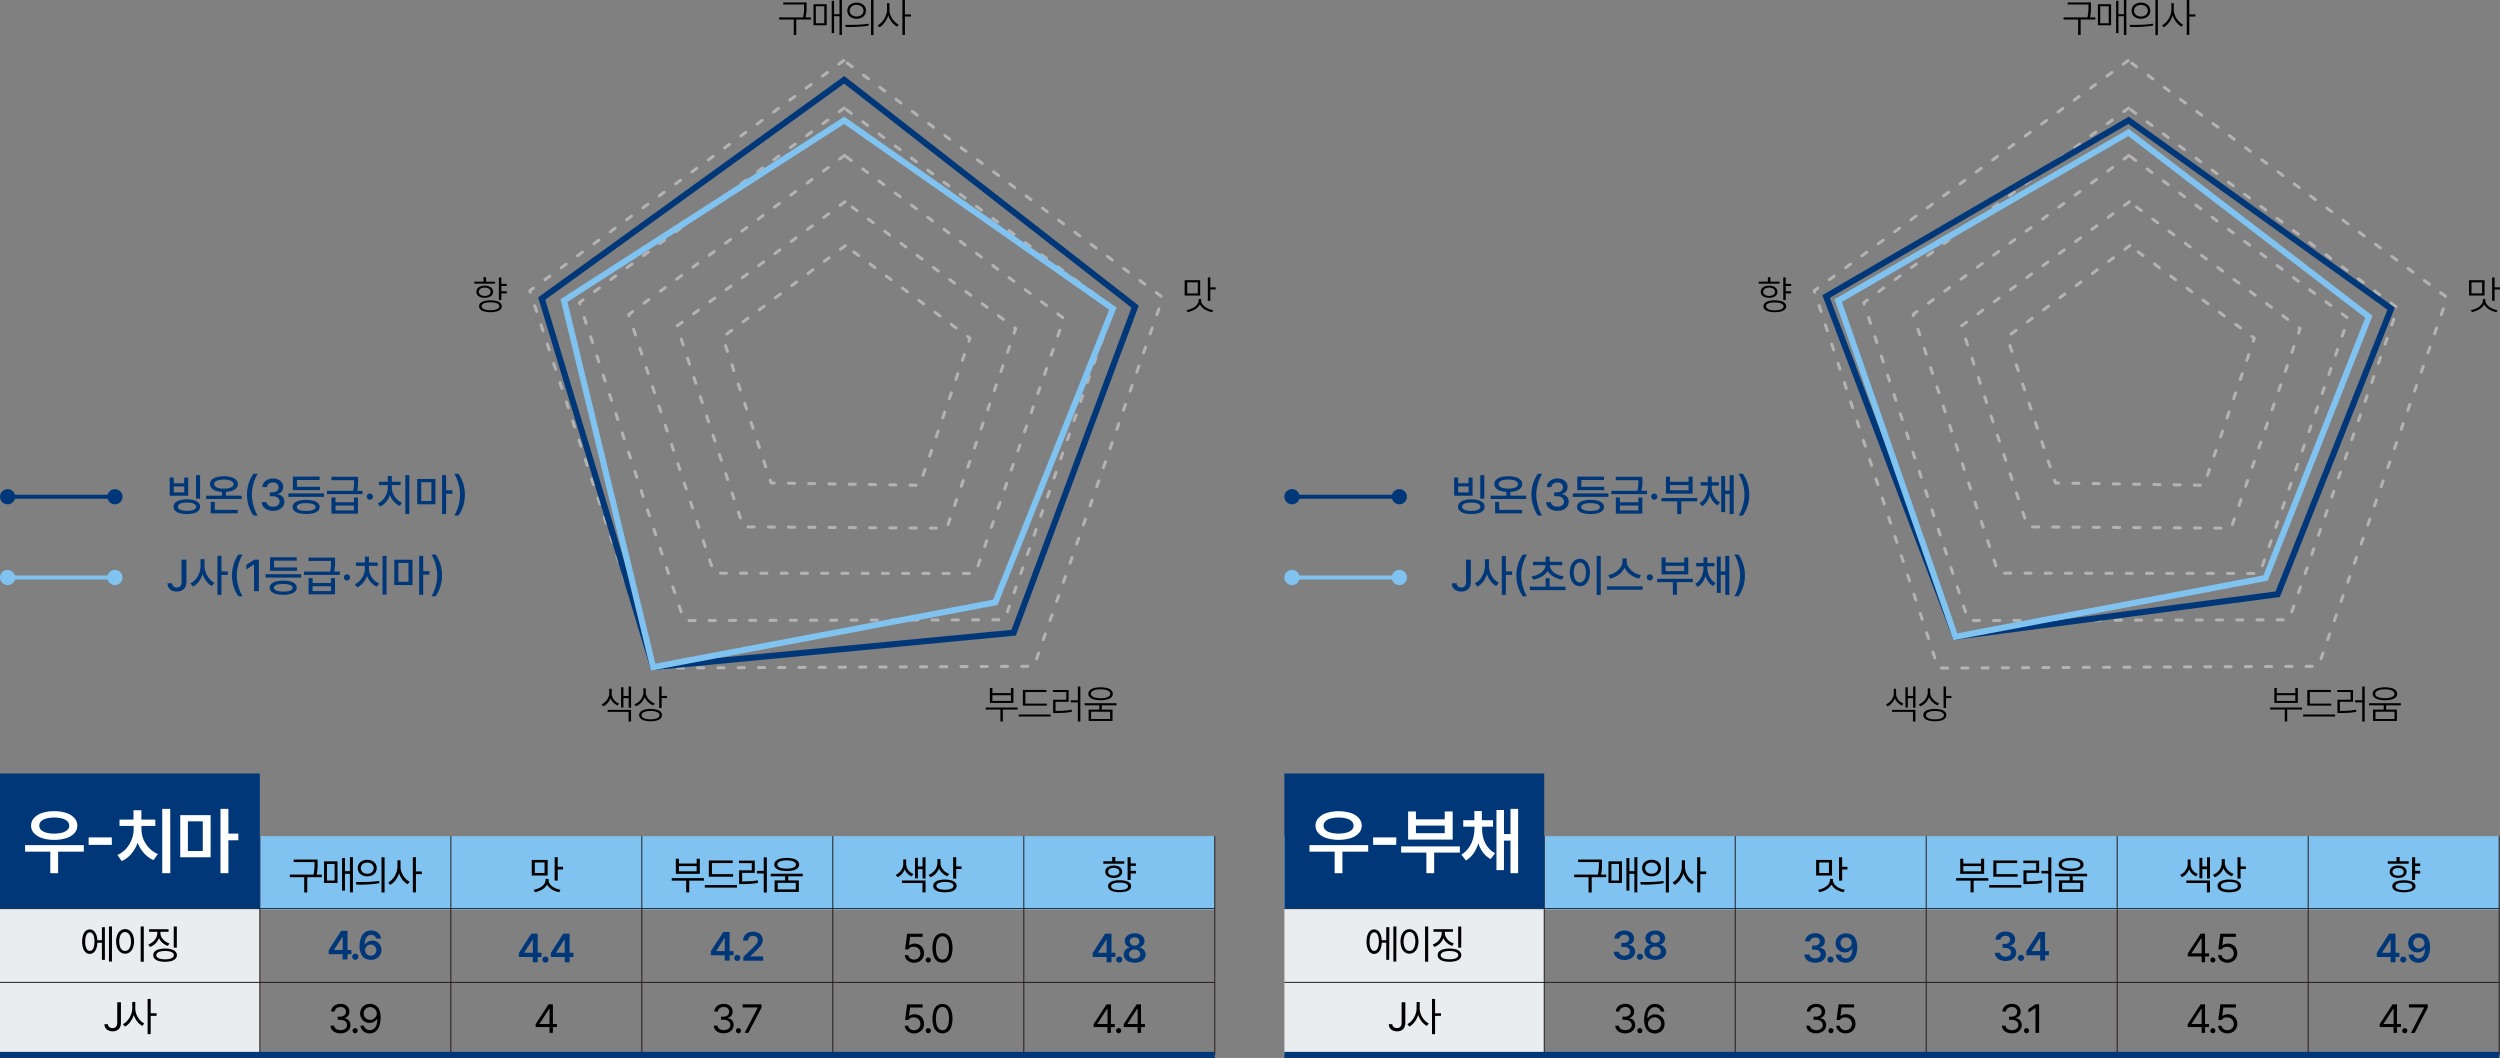 <svg xmlns="http://www.w3.org/2000/svg" viewBox="0 0 1234.41 522.36"><rect x="0" y="0" width="1234.41" height="522.36" fill="#808080" stroke="none"/><defs><style>.cls-1{fill:#80c3f0;}.cls-2{fill:#eaedef;}.cls-10,.cls-3,.cls-4,.cls-7,.cls-8,.cls-9{fill:none;}.cls-3{stroke:#231815;stroke-width:0.48px;}.cls-10,.cls-3,.cls-4,.cls-8,.cls-9{stroke-miterlimit:10;}.cls-4,.cls-9{stroke:#003778;}.cls-4,.cls-8{stroke-width:3px;}.cls-5{fill:#003778;}.cls-6{fill:#fff;}.cls-7{stroke:#b3b3b3;stroke-linecap:round;stroke-linejoin:round;stroke-width:1.5px;stroke-dasharray:3 7;}.cls-10,.cls-8{stroke:#80c3f0;}.cls-10,.cls-9{stroke-width:2px;}</style></defs><title>자산 7</title><g id="레이어_2" data-name="레이어 2"><g id="레이어_1-2" data-name="레이어 1"><rect class="cls-1" y="412.86" width="599.82" height="36.41"/><rect class="cls-2" y="412.86" width="128.3" height="108"/><line class="cls-3" x1="128.3" y1="520.86" x2="128.3" y2="412.86"/><line class="cls-3" x1="222.61" y1="520.86" x2="222.61" y2="412.86"/><line class="cls-3" x1="316.91" y1="520.86" x2="316.91" y2="412.86"/><line class="cls-3" x1="411.21" y1="520.86" x2="411.21" y2="412.86"/><line class="cls-3" x1="505.52" y1="520.86" x2="505.52" y2="412.86"/><line class="cls-3" x1="599.82" y1="412.86" x2="599.82" y2="520.86"/><line class="cls-3" x1="599.82" y1="485.06" y2="485.06"/><line class="cls-4" x1="599.82" y1="520.86" y2="520.86"/><line class="cls-3" y1="448.65" x2="599.82" y2="448.65"/><path d="M46.32,459.66a4.86,4.86,0,0,1,1.31,2.11,11,11,0,0,1,0,6.37,4.86,4.86,0,0,1-1.31,2.11,2.93,2.93,0,0,1-2,.74,2.88,2.88,0,0,1-2-.74,4.84,4.84,0,0,1-1.3-2.11,11,11,0,0,1,0-6.37,4.84,4.84,0,0,1,1.3-2.11,2.88,2.88,0,0,1,2-.74A2.93,2.93,0,0,1,46.32,459.66Zm-3.19,1.26a3.75,3.75,0,0,0-.8,1.6,9.78,9.78,0,0,0-.27,2.44,9.56,9.56,0,0,0,.27,2.42,3.71,3.71,0,0,0,.8,1.59,1.62,1.62,0,0,0,2.45,0,3.6,3.6,0,0,0,.8-1.59,9.56,9.56,0,0,0,.27-2.42,9.78,9.78,0,0,0-.27-2.44,3.64,3.64,0,0,0-.8-1.6,1.64,1.64,0,0,0-1.23-.55A1.6,1.6,0,0,0,43.13,460.92Zm7.72,4.58H47.51v-1.27h3.34Zm.94,8.44H50.32V457.83h1.47Zm3.49.88H53.8V457.46h1.48Z"/><path d="M64.06,459.55a4.82,4.82,0,0,1,1.57,2.12,9.18,9.18,0,0,1,0,6.37,4.85,4.85,0,0,1-1.57,2.11,3.93,3.93,0,0,1-4.59,0A4.85,4.85,0,0,1,57.9,468a9.18,9.18,0,0,1,0-6.37,4.82,4.82,0,0,1,1.57-2.12,3.89,3.89,0,0,1,4.59,0Zm-3.83,1.21a3.69,3.69,0,0,0-1,1.65,8.3,8.3,0,0,0,0,4.9,3.6,3.6,0,0,0,1,1.64,2.32,2.32,0,0,0,1.54.58A2.3,2.3,0,0,0,63.3,469a3.6,3.6,0,0,0,1-1.64,7.3,7.3,0,0,0,.37-2.45,7.4,7.4,0,0,0-.37-2.46,3.71,3.71,0,0,0-1-1.64,2.26,2.26,0,0,0-1.53-.59A2.28,2.28,0,0,0,60.23,460.76ZM71,474.86H69.46v-17.4H71Z"/><path d="M78.33,463.6A7.34,7.34,0,0,1,76.61,466a7.57,7.57,0,0,1-2.56,1.56l-.8-1.21A7,7,0,0,0,75.54,465a6.38,6.38,0,0,0,1.57-2,5.18,5.18,0,0,0,.57-2.37v-1.45H79v1.45A7.14,7.14,0,0,1,78.33,463.6Zm4.9-3.51H73.62v-1.27h9.61Zm1.41,8.65a4.39,4.39,0,0,1,2,1.11,2.56,2.56,0,0,1,.71,1.77,2.51,2.51,0,0,1-.71,1.76,4.5,4.5,0,0,1-2,1.13,12.8,12.8,0,0,1-6.27,0,4.5,4.5,0,0,1-2-1.13,2.58,2.58,0,0,1,0-3.53,4.39,4.39,0,0,1,2-1.11,12.8,12.8,0,0,1,6.27,0Zm-5.44,1.08a3.39,3.39,0,0,0-1.49.7,1.42,1.42,0,0,0,0,2.2,3.39,3.39,0,0,0,1.49.7,9.23,9.23,0,0,0,2.31.25,9.37,9.37,0,0,0,2.32-.25,3.5,3.5,0,0,0,1.5-.71,1.41,1.41,0,0,0,.51-1.09,1.43,1.43,0,0,0-.51-1.1,3.49,3.49,0,0,0-1.5-.7,9.91,9.91,0,0,0-2.32-.24A9.76,9.76,0,0,0,79.2,469.82Zm.6-7a6,6,0,0,0,1.58,1.83,7.1,7.1,0,0,0,2.3,1.2l-.79,1.21a7.28,7.28,0,0,1-2.55-1.43,6.78,6.78,0,0,1-1.75-2.24,6.12,6.12,0,0,1-.64-2.77v-1.45h1.27v1.45A4.44,4.44,0,0,0,79.8,462.86Zm7.51,5.1H85.78V457.48h1.53Z"/><path d="M59.71,494.89V505a4.93,4.93,0,0,1-.49,2.29,3.48,3.48,0,0,1-1.42,1.45,4.41,4.41,0,0,1-2.15.5,5,5,0,0,1-2.09-.43,3.3,3.3,0,0,1-2-3.11h1.74a1.84,1.84,0,0,0,.3,1,1.92,1.92,0,0,0,.82.69,2.76,2.76,0,0,0,1.18.25,2.37,2.37,0,0,0,1.25-.32,2,2,0,0,0,.77-.9,3.49,3.49,0,0,0,.27-1.46v-10.1Z"/><path d="M65.91,501.58a11.06,11.06,0,0,1-1.74,3.19,7.92,7.92,0,0,1-2.47,2.13l-1-1.23a7.07,7.07,0,0,0,2.3-1.85A10,10,0,0,0,64.68,501a8.79,8.79,0,0,0,.62-3.11v-3.17h1.25v3.17A10.93,10.93,0,0,1,65.91,501.58Zm1.49-.68A9.27,9.27,0,0,0,69,503.56a7.19,7.19,0,0,0,2.25,1.78l-.94,1.23a7.9,7.9,0,0,1-2.44-2.05,10.58,10.58,0,0,1-1.72-3.07,10,10,0,0,1-.62-3.53v-3.17H66.8v3.17A7.89,7.89,0,0,0,67.4,500.9Zm7,9.71H72.89V493.25h1.53Zm2.91-9H74.07V500.3h3.26Z"/><path d="M158.91,433.13H143.09v-1.27h15.82ZM156,425.67h-11V424.4h11Zm-4.3,15H150.2v-8h1.54ZM156.82,426c0,.79,0,1.48,0,2.09s-.08,1.29-.18,2.06-.25,1.6-.45,2.49l-1.53-.19a22.92,22.92,0,0,0,.45-2.42c.09-.76.15-1.43.18-2s0-1.26,0-2v-1.6h1.52V426Z"/><path d="M166.66,436H160V425.3h6.64Zm-5.19-1.23h3.75v-8.2h-3.75Zm8.88,5h-1.46V423.64h1.46Zm3-8.32h-3.4v-1.27h3.4Zm.92,9.2h-1.49V423.27h1.49Z"/><path d="M181.84,435.44a49.52,49.52,0,0,0,5.38-.49l.12,1.13a34.89,34.89,0,0,1-3.82.5c-1.32.11-2.55.18-3.7.21s-2.43,0-3.85,0l-.21-1.31C177.93,435.54,180,435.51,181.84,435.44Zm1.92-10.38a4,4,0,0,1,1.66,1.44,4.1,4.1,0,0,1,0,4.24,4,4,0,0,1-1.66,1.44,5.89,5.89,0,0,1-4.84,0,3.91,3.91,0,0,1,0-7.12,5.89,5.89,0,0,1,4.84,0Zm-4.06,1.17a2.68,2.68,0,0,0-1.13,1,2.66,2.66,0,0,0,0,2.84,2.73,2.73,0,0,0,1.13,1,4,4,0,0,0,3.28,0,2.67,2.67,0,0,0,1.13-1,2.62,2.62,0,0,0-1.13-3.81,4.13,4.13,0,0,0-3.28,0Zm10.2,14.44h-1.52v-17.4h1.52Z"/><path d="M196.88,431.6a11.33,11.33,0,0,1-1.75,3.19,8,8,0,0,1-2.46,2.13l-1-1.23a7.09,7.09,0,0,0,2.3-1.85,9.53,9.53,0,0,0,1.65-2.79,8.37,8.37,0,0,0,.62-3.11v-3.17h1.25v3.17A10.92,10.92,0,0,1,196.88,431.6Zm1.49-.68a9.61,9.61,0,0,0,1.63,2.66,7.34,7.34,0,0,0,2.26,1.78l-.94,1.23a7.79,7.79,0,0,1-2.44-2,10.58,10.58,0,0,1-1.72-3.07,10,10,0,0,1-.62-3.53v-3.17h1.23v3.17A7.93,7.93,0,0,0,198.37,430.92Zm7,9.71h-1.52V423.27h1.52Zm2.91-9H205v-1.33h3.26Z"/><path class="cls-5" d="M162.32,469.12l6.12-9.49h1.67v2.89h-1l-4.14,6.42v.12h8.53v2.08H162.32Zm6.87,1.41,0-.92v-10h2.4v14.14h-2.43Z"/><path class="cls-5" d="M174.66,473.73a1.55,1.55,0,0,1-.55-.56,1.38,1.38,0,0,1-.2-.76,1.32,1.32,0,0,1,.2-.75,1.5,1.5,0,0,1,1.31-.75,1.5,1.5,0,0,1,.75.2,1.53,1.53,0,0,1,.55.55,1.42,1.42,0,0,1,.21.75,1.48,1.48,0,0,1-.21.76,1.55,1.55,0,0,1-.55.56,1.53,1.53,0,0,1-1.51,0Z"/><path class="cls-5" d="M180.32,473.29a4.87,4.87,0,0,1-2-2.2,8.76,8.76,0,0,1-.76-4,11,11,0,0,1,.7-4.13,5.77,5.77,0,0,1,2-2.63,5.07,5.07,0,0,1,3-.9,5.49,5.49,0,0,1,2.4.51,4.39,4.39,0,0,1,1.72,1.43,4.57,4.57,0,0,1,.8,2.06h-2.51a2.51,2.51,0,0,0-.45-1,2.1,2.1,0,0,0-.82-.62,2.93,2.93,0,0,0-1.14-.21,2.72,2.72,0,0,0-1.74.57,3.56,3.56,0,0,0-1.08,1.65,7.84,7.84,0,0,0-.37,2.57h.14a3.66,3.66,0,0,1,.9-1.06,4,4,0,0,1,1.25-.67,4.76,4.76,0,0,1,1.47-.22,4.5,4.5,0,0,1,2.28.59,4.28,4.28,0,0,1,1.62,1.65,4.79,4.79,0,0,1,.59,2.37,4.88,4.88,0,0,1-.65,2.5,4.52,4.52,0,0,1-1.83,1.74,5.52,5.52,0,0,1-2.72.63A5.77,5.77,0,0,1,180.32,473.29Zm4.14-1.75a2.61,2.61,0,0,0,1-1,2.77,2.77,0,0,0,.36-1.39,2.8,2.8,0,0,0-.35-1.38,2.59,2.59,0,0,0-1-1,2.73,2.73,0,0,0-1.4-.36,2.7,2.7,0,0,0-1.41.37,2.82,2.82,0,0,0-1.39,2.37,2.67,2.67,0,0,0,.37,1.36,2.82,2.82,0,0,0,1,1,2.82,2.82,0,0,0,2.81,0Z"/><path d="M165.62,509.76a4.25,4.25,0,0,1-1.74-1.32,3.34,3.34,0,0,1-.68-2H165a2,2,0,0,0,.48,1.15,2.71,2.71,0,0,0,1.11.76,4.42,4.42,0,0,0,3.2,0,2.65,2.65,0,0,0,1.15-.88,2.13,2.13,0,0,0,.41-1.29,2.56,2.56,0,0,0-.4-1.37,2.59,2.59,0,0,0-1.18-.93,4.76,4.76,0,0,0-1.86-.33h-1.15V502h1.15a3.65,3.65,0,0,0,1.52-.3,2.23,2.23,0,0,0,1.39-2.12,2.32,2.32,0,0,0-.32-1.24,2.13,2.13,0,0,0-.92-.83,3.16,3.16,0,0,0-1.39-.29,4,4,0,0,0-1.43.28,2.67,2.67,0,0,0-1.08.77,1.92,1.92,0,0,0-.46,1.18h-1.7a3.44,3.44,0,0,1,.68-2,4.23,4.23,0,0,1,1.7-1.32,5.49,5.49,0,0,1,2.31-.47,4.92,4.92,0,0,1,2.29.51A3.77,3.77,0,0,1,172,497.6a3.49,3.49,0,0,1,.51,1.89,3.28,3.28,0,0,1-.28,1.44,3,3,0,0,1-.83,1.09,3.6,3.6,0,0,1-1.29.67v.1a3.8,3.8,0,0,1,1.58.59,3.14,3.14,0,0,1,1,1.18,3.74,3.74,0,0,1,.35,1.62,3.52,3.52,0,0,1-.64,2.07,4.22,4.22,0,0,1-1.76,1.45,5.89,5.89,0,0,1-2.52.53A6.4,6.4,0,0,1,165.62,509.76Z"/><path d="M174.72,510a1.35,1.35,0,0,1-.46-.46,1.14,1.14,0,0,1-.16-.63,1.18,1.18,0,0,1,.16-.63,1.32,1.32,0,0,1,.46-.45,1.25,1.25,0,0,1,1.26,0,1.21,1.21,0,0,1,.45.45,1.29,1.29,0,0,1,.17.63A1.28,1.28,0,0,1,176,510a1.19,1.19,0,0,1-1.26,0Z"/><path d="M185.29,496.34a4.61,4.61,0,0,1,1.89,2.12,8.94,8.94,0,0,1,.73,3.94,12.31,12.31,0,0,1-.64,4.23,5.67,5.67,0,0,1-1.86,2.68,4.61,4.61,0,0,1-2.87.92,4.9,4.9,0,0,1-2.2-.48,4.31,4.31,0,0,1-1.6-1.32,4.53,4.53,0,0,1-.79-2h1.74a3.21,3.21,0,0,0,.54,1.15,2.74,2.74,0,0,0,1,.77,3,3,0,0,0,1.34.29,3.2,3.2,0,0,0,2-.65,4,4,0,0,0,1.28-1.86,8.41,8.41,0,0,0,.45-2.92h-.19a4.39,4.39,0,0,1-1,1,4.26,4.26,0,0,1-1.23.65,4.43,4.43,0,0,1-1.41.22,4.58,4.58,0,0,1-4.63-4.67,4.76,4.76,0,0,1,.61-2.4,4.43,4.43,0,0,1,1.74-1.72,5.09,5.09,0,0,1,2.59-.62A5.32,5.32,0,0,1,185.29,496.34Zm-4.16,1.33a3.15,3.15,0,0,0-1.16,1.16,3,3,0,0,0-.41,1.59A3.09,3.09,0,0,0,180,502a3,3,0,0,0,1.12,1.14,3.31,3.31,0,0,0,3.28,0,3.45,3.45,0,0,0,1.19-1.18,3,3,0,0,0,.44-1.56,3,3,0,0,0-.42-1.53,3.28,3.28,0,0,0-4.45-1.18Z"/><path d="M270.41,432.31h-7.85V424.6h7.85Zm-.62,5a7.07,7.07,0,0,1-2.4,2.08,11,11,0,0,1-3.29,1.15l-.6-1.21a10.13,10.13,0,0,0,2.91-.94,6.35,6.35,0,0,0,2.15-1.68,3.52,3.52,0,0,0,.8-2.22V434h1.35v.53A4.76,4.76,0,0,1,269.79,437.32Zm-5.72-6.26h4.82v-5.19h-4.82Zm7.62,5.66a6.39,6.39,0,0,0,2.16,1.68,9.93,9.93,0,0,0,2.91.94l-.62,1.21a10.83,10.83,0,0,1-3.28-1.15,7,7,0,0,1-2.38-2.08,4.73,4.73,0,0,1-.89-2.82V434h1.29v.53A3.48,3.48,0,0,0,271.69,436.72Zm3.7-1.89h-1.52V423.27h1.52Zm2.62-5.51H275V428H278Z"/><path class="cls-5" d="M256.22,470.5l6.12-9.49H264v2.89h-1l-4.14,6.42v.12h8.53v2.08H256.22Zm6.87,1.41,0-.92V461h2.4v14.14h-2.43Z"/><path class="cls-5" d="M268.56,475.1a1.45,1.45,0,0,1-.55-.55,1.38,1.38,0,0,1-.2-.76,1.32,1.32,0,0,1,.2-.75,1.5,1.5,0,0,1,1.31-.75,1.5,1.5,0,0,1,.75.2,1.53,1.53,0,0,1,.55.55,1.42,1.42,0,0,1,.21.75,1.48,1.48,0,0,1-.21.76,1.45,1.45,0,0,1-.55.55,1.46,1.46,0,0,1-1.51,0Z"/><path class="cls-5" d="M272,470.5l6.11-9.49h1.68v2.89h-1.05l-4.14,6.42v.12h8.54v2.08H272Zm6.86,1.41,0-.92V461h2.4v14.14h-2.43Z"/><path d="M264.49,505.7l6.37-9.81h1.06v2.23h-.75l-4.78,7.36v.12H275v1.54H264.49Zm6.86,1V495.89H273V510h-1.68Z"/><path d="M347.57,434.83h-15.9v-1.25h15.9Zm-12.34-8.44H344V424h1.54v7.48H333.7V424h1.53Zm8.75,3.83v-2.58h-8.75v2.58Zm-3.66,10.41h-1.5v-6.5h1.5Z"/><path d="M363.88,438.27H348V437h15.9Zm-2.06-12.11H351.53v6H350v-7.3h11.81Zm.18,6.74H350v-1.27h12Z"/><path d="M372.68,431h-6.23v4.63h-1.52v-5.9h6.27v-3.53h-6.33v-1.27h7.81Zm-2.12,4.11a30.62,30.62,0,0,0,3.59-.45l.11,1.29a33.53,33.53,0,0,1-3.66.45c-1.21.08-2.66.12-4.35.13h-1.32v-1.31h1.32C368,435.18,369.38,435.15,370.56,435.07Zm6.94-3.83h-3.76V430h3.76Zm1.14,9.43h-1.53v-17.4h1.53Z"/><path d="M396.37,432.7H380.55v-1.27h15.82ZM391.72,424a4.83,4.83,0,0,1,2.13,1.13,2.41,2.41,0,0,1,.74,1.76,2.38,2.38,0,0,1-.74,1.74,4.81,4.81,0,0,1-2.13,1.1,14.22,14.22,0,0,1-6.53,0,4.87,4.87,0,0,1-2.13-1.1,2.36,2.36,0,0,1-.75-1.74,2.38,2.38,0,0,1,.75-1.76,4.89,4.89,0,0,1,2.13-1.13,13.86,13.86,0,0,1,6.53,0Zm2.71,16.41H382.48v-5.71h11.95ZM386,425.06a3.85,3.85,0,0,0-1.59.71,1.4,1.4,0,0,0-.55,1.11,1.34,1.34,0,0,0,.55,1.08,4,4,0,0,0,1.59.69,12.37,12.37,0,0,0,4.85,0,3.92,3.92,0,0,0,1.59-.69,1.36,1.36,0,0,0,.56-1.08,1.41,1.41,0,0,0-.56-1.11,3.79,3.79,0,0,0-1.59-.71,11.89,11.89,0,0,0-4.85,0Zm-2,14.09h8.93v-3.23H384Zm5.2-4h-1.5v-3h1.5Z"/><path class="cls-5" d="M351,469.67l6.11-9.48h1.68v2.89h-1l-4.14,6.42v.11h8.53v2.08H351Zm6.86,1.42,0-.92v-10h2.4v14.14h-2.43Z"/><path class="cls-5" d="M363.29,474.28a1.53,1.53,0,0,1-.55-.55,1.38,1.38,0,0,1-.19-.77,1.3,1.3,0,0,1,.19-.74,1.53,1.53,0,0,1,.55-.55,1.55,1.55,0,0,1,.77-.2,1.5,1.5,0,0,1,1.3.75,1.49,1.49,0,0,1,.2.74,1.58,1.58,0,0,1-.2.77,1.53,1.53,0,0,1-.55.55,1.44,1.44,0,0,1-.75.21A1.46,1.46,0,0,1,363.29,474.28Z"/><path class="cls-5" d="M367,472.49l5-4.81q.81-.82,1.26-1.35a4.3,4.3,0,0,0,.68-1,2.52,2.52,0,0,0,.24-1.09,2,2,0,0,0-.32-1.12,2.15,2.15,0,0,0-.87-.76,3,3,0,0,0-1.25-.26,2.65,2.65,0,0,0-1.25.28,2.11,2.11,0,0,0-.83.82,2.51,2.51,0,0,0-.3,1.25h-2.41a4.25,4.25,0,0,1,.6-2.32,4.17,4.17,0,0,1,1.72-1.55,5.64,5.64,0,0,1,2.51-.54,5.79,5.79,0,0,1,2.52.52,4.06,4.06,0,0,1,1.7,1.46,3.74,3.74,0,0,1,.62,2.11,4.54,4.54,0,0,1-.32,1.58,6.9,6.9,0,0,1-1.08,1.69,24.53,24.53,0,0,1-2.15,2.23l-2.52,2.5v.11h6.28v2.13H367Z"/><path d="M354.91,509.76a4.28,4.28,0,0,1-1.75-1.32,3.49,3.49,0,0,1-.68-2h1.78a1.94,1.94,0,0,0,.47,1.15,2.82,2.82,0,0,0,1.12.76,4.13,4.13,0,0,0,1.53.28,4.21,4.21,0,0,0,1.67-.32,2.71,2.71,0,0,0,1.15-.88,2.13,2.13,0,0,0,.41-1.29,2.43,2.43,0,0,0-1.59-2.3,4.74,4.74,0,0,0-1.85-.33H356V502h1.15a3.68,3.68,0,0,0,1.52-.3,2.35,2.35,0,0,0,1-.85,2.27,2.27,0,0,0,.36-1.27,2.41,2.41,0,0,0-.32-1.24,2.18,2.18,0,0,0-.92-.83,3.21,3.21,0,0,0-1.4-.29,3.9,3.9,0,0,0-1.42.28,2.64,2.64,0,0,0-1.09.77,2,2,0,0,0-.46,1.18h-1.7a3.45,3.45,0,0,1,.69-2,4.16,4.16,0,0,1,1.7-1.32,5.47,5.47,0,0,1,2.3-.47,5,5,0,0,1,2.3.51,3.84,3.84,0,0,1,1.51,1.39,3.67,3.67,0,0,1,.51,1.89,3.59,3.59,0,0,1-.28,1.44,2.89,2.89,0,0,1-.84,1.09,3.64,3.64,0,0,1-1.28.67v.1a3.75,3.75,0,0,1,1.57.59,3,3,0,0,1,1,1.18,3.8,3.8,0,0,1-.28,3.69,4.22,4.22,0,0,1-1.76,1.45,5.94,5.94,0,0,1-2.53.53A6.32,6.32,0,0,1,354.91,509.76Z"/><path d="M364,510a1.2,1.2,0,0,1-.46-.46,1.06,1.06,0,0,1-.16-.63,1.1,1.1,0,0,1,.16-.63,1.17,1.17,0,0,1,.46-.45,1.24,1.24,0,0,1,.63-.17,1.29,1.29,0,0,1,.63.17,1.21,1.21,0,0,1,.45.45,1.29,1.29,0,0,1,.17.63,1.28,1.28,0,0,1-.62,1.09,1.21,1.21,0,0,1-.63.18A1.16,1.16,0,0,1,364,510Z"/><path d="M374.15,497.55v-.1h-7.48v-1.56H376v1.64L369.5,510h-1.83Z"/><path d="M446.72,429.25a7.24,7.24,0,0,1-1.42,2.31,6.2,6.2,0,0,1-2.16,1.57l-.84-1.19a6,6,0,0,0,1.95-1.36,6.49,6.49,0,0,0,1.29-1.89,5.4,5.4,0,0,0,.45-2v-2.33h1.23v2.33A7.3,7.3,0,0,1,446.72,429.25ZM457,440.63h-1.51V436H445.33v-1.27H457Zm-9.14-12a5.31,5.31,0,0,0,1.23,1.71,5.78,5.78,0,0,0,1.89,1.19l-.82,1.19a6,6,0,0,1-2.12-1.43,6.62,6.62,0,0,1-1.83-4.6v-2.33h1.22v2.33A4.75,4.75,0,0,0,447.89,428.61Zm5.37,5.07h-1.45V423.6h1.45Zm2.77-4.57h-3.34v-1.29H456Zm1,4.67h-1.47V423.29H457Z"/><path d="M463.54,429.05a7.47,7.47,0,0,1-4.21,4.12l-.82-1.23a6.92,6.92,0,0,0,2.27-1.38,6.55,6.55,0,0,0,1.54-2.09,5.93,5.93,0,0,0,.54-2.51v-1.79h1.27V426A8.13,8.13,0,0,1,463.54,429.05Zm6.1,5.61a4.26,4.26,0,0,1,2,1.07,2.45,2.45,0,0,1,0,3.41,4.36,4.36,0,0,1-2,1.08,13,13,0,0,1-6.15,0,4.55,4.55,0,0,1-2-1.08,2.45,2.45,0,0,1,0-3.41,4.43,4.43,0,0,1,2-1.07,12.59,12.59,0,0,1,6.14,0Zm-5.32,1.09a3.75,3.75,0,0,0-1.46.66,1.31,1.31,0,0,0-.51,1,1.33,1.33,0,0,0,.51,1,3.48,3.48,0,0,0,1.46.68,9.8,9.8,0,0,0,2.25.23,10,10,0,0,0,2.27-.23,3.42,3.42,0,0,0,1.46-.68,1.31,1.31,0,0,0,0-2.07,3.41,3.41,0,0,0-1.47-.66,10,10,0,0,0-2.26-.23A9.35,9.35,0,0,0,464.32,435.75Zm.6-7.43a6.06,6.06,0,0,0,1.54,1.9,6.75,6.75,0,0,0,2.22,1.25l-.84,1.21a7.22,7.22,0,0,1-4.12-3.8,6.68,6.68,0,0,1-.6-2.8v-1.91h1.25v1.91A4.82,4.82,0,0,0,464.92,428.32Zm7.22,5.51h-1.52V423.27h1.52Zm2.62-4.74h-3.05V427.8h3.05Z"/><path d="M449.06,474.86a4.1,4.1,0,0,1-1.64-1.34,3.44,3.44,0,0,1-.66-1.92h1.7a2,2,0,0,0,.46,1.12,2.69,2.69,0,0,0,1,.79,3.21,3.21,0,0,0,1.39.3,3.29,3.29,0,0,0,1.63-.41,3.09,3.09,0,0,0,1.53-2.72,3.26,3.26,0,0,0-.42-1.64,3.05,3.05,0,0,0-1.17-1.14,4,4,0,0,0-3.28-.13,2.24,2.24,0,0,0-1,1h-1.7l1-7.74h7.66v1.57h-6.19l-.53,4.14H449a3.85,3.85,0,0,1,1.16-.6,4.52,4.52,0,0,1,1.41-.22,4.87,4.87,0,0,1,2.41.6,4.36,4.36,0,0,1,1.68,1.7,5,5,0,0,1,.6,2.44,4.67,4.67,0,0,1-.63,2.42,4.49,4.49,0,0,1-1.75,1.68,5.06,5.06,0,0,1-2.5.61A5.23,5.23,0,0,1,449.06,474.86Z"/><path d="M457.73,475.09a1.2,1.2,0,0,1-.46-.46,1.06,1.06,0,0,1-.16-.63,1,1,0,0,1,.16-.62,1.13,1.13,0,0,1,.46-.46,1.24,1.24,0,0,1,.63-.17,1.29,1.29,0,0,1,.63.17,1.17,1.17,0,0,1,.45.46,1.26,1.26,0,0,1-.45,1.71,1.21,1.21,0,0,1-.63.18A1.16,1.16,0,0,1,457.73,475.09Z"/><path d="M462.69,474.5A5.25,5.25,0,0,1,461,472a13.35,13.35,0,0,1,0-7.85,5.28,5.28,0,0,1,1.69-2.49,4.54,4.54,0,0,1,5.32,0,5.3,5.3,0,0,1,1.7,2.49,11.66,11.66,0,0,1,.59,3.91,12,12,0,0,1-.58,3.94A5.18,5.18,0,0,1,468,474.5a4.62,4.62,0,0,1-5.34,0Zm4.41-1.38a4.1,4.1,0,0,0,1.11-1.94,11.54,11.54,0,0,0,.37-3.1,11.17,11.17,0,0,0-.38-3.1,4.38,4.38,0,0,0-1.11-2,2.58,2.58,0,0,0-3.47,0,4.39,4.39,0,0,0-1.12,2,12.52,12.52,0,0,0,0,6.2,4.27,4.27,0,0,0,1.11,1.94,2.5,2.5,0,0,0,1.75.67A2.53,2.53,0,0,0,467.1,473.12Z"/><path d="M449.06,509.74a4.1,4.1,0,0,1-1.64-1.34,3.42,3.42,0,0,1-.66-1.92h1.7a2,2,0,0,0,.46,1.12,2.69,2.69,0,0,0,1,.79,3.21,3.21,0,0,0,1.39.3,3.29,3.29,0,0,0,1.63-.41,3.09,3.09,0,0,0,1.53-2.72,3.19,3.19,0,0,0-.42-1.63,3,3,0,0,0-1.17-1.15,3.39,3.39,0,0,0-1.69-.42,3.53,3.53,0,0,0-1.59.29,2.24,2.24,0,0,0-1,1h-1.7l1-7.74h7.66v1.57h-6.19l-.53,4.14H449a3.85,3.85,0,0,1,1.16-.6,4.52,4.52,0,0,1,1.41-.22,4.87,4.87,0,0,1,2.41.6,4.43,4.43,0,0,1,1.68,1.7,5,5,0,0,1,.6,2.44,4.67,4.67,0,0,1-.63,2.42,4.49,4.49,0,0,1-1.75,1.68,5.06,5.06,0,0,1-2.5.61A5.23,5.23,0,0,1,449.06,509.74Z"/><path d="M457.73,510a1.29,1.29,0,0,1-.46-.47,1.06,1.06,0,0,1-.16-.63,1,1,0,0,1,.16-.62,1.13,1.13,0,0,1,.46-.46,1.24,1.24,0,0,1,.63-.17,1.29,1.29,0,0,1,.63.17,1.17,1.17,0,0,1,.45.46,1.23,1.23,0,0,1,0,1.25,1.35,1.35,0,0,1-.45.47,1.29,1.29,0,0,1-.63.17A1.24,1.24,0,0,1,457.73,510Z"/><path d="M462.69,509.38A5.25,5.25,0,0,1,461,506.9a13.35,13.35,0,0,1,0-7.85,5.28,5.28,0,0,1,1.69-2.49,4.54,4.54,0,0,1,5.32,0,5.3,5.3,0,0,1,1.7,2.49,11.66,11.66,0,0,1,.59,3.91,12,12,0,0,1-.58,3.94,5.18,5.18,0,0,1-1.69,2.48,4.62,4.62,0,0,1-5.34,0ZM467.1,508a4.1,4.1,0,0,0,1.11-1.94,11.54,11.54,0,0,0,.37-3.1,11.17,11.17,0,0,0-.38-3.1,4.29,4.29,0,0,0-1.11-2,2.55,2.55,0,0,0-3.47,0,4.3,4.3,0,0,0-1.12,2,12.52,12.52,0,0,0,0,6.2,4.27,4.27,0,0,0,1.11,1.94,2.46,2.46,0,0,0,1.75.67A2.48,2.48,0,0,0,467.1,508Z"/><path d="M555.12,426.47H544.77v-1.21h10.35Zm-3,1.28a3.32,3.32,0,0,1,1.46,1.08,2.71,2.71,0,0,1,0,3.22,3.38,3.38,0,0,1-1.46,1.07,6.5,6.5,0,0,1-4.38,0,3.29,3.29,0,0,1-1.47-1.07,2.75,2.75,0,0,1,0-3.22,3.24,3.24,0,0,1,1.47-1.08,6.5,6.5,0,0,1,4.38,0Zm3.72,7.21a4.53,4.53,0,0,1,2,1,2.25,2.25,0,0,1,0,3.22,4.63,4.63,0,0,1-2,1,13,13,0,0,1-6.08,0,4.49,4.49,0,0,1-1.95-1,2.22,2.22,0,0,1,0-3.22,4.39,4.39,0,0,1,1.95-1,13,13,0,0,1,6.08,0Zm-7.34-6.19a2.12,2.12,0,0,0-1,.67,1.6,1.6,0,0,0-.33,1,1.55,1.55,0,0,0,.33,1,2.19,2.19,0,0,0,1,.66,4.56,4.56,0,0,0,2.86,0,2.16,2.16,0,0,0,1-.66,1.56,1.56,0,0,0,.35-1,1.62,1.62,0,0,0-.35-1,2.1,2.1,0,0,0-1-.67,4.21,4.21,0,0,0-2.86,0Zm2.07,7.24a3.33,3.33,0,0,0-1.43.62,1.2,1.2,0,0,0-.5,1,1.19,1.19,0,0,0,.5,1,3.58,3.58,0,0,0,1.44.62,11.89,11.89,0,0,0,4.45,0,3.58,3.58,0,0,0,1.44-.62,1.22,1.22,0,0,0,.5-1,1.23,1.23,0,0,0-.5-1A3.32,3.32,0,0,0,555,436a11,11,0,0,0-2.22-.2A11.14,11.14,0,0,0,550.58,436Zm.13-10.05h-1.53v-2.83h1.53Zm7.59,8.52h-1.52V423.27h1.52Zm2.58-6.9h-3v-1.26h3Zm0,3.7h-3V430h3Z"/><path class="cls-5" d="M539.55,470.5l6.11-9.49h1.68v2.89h-1l-4.15,6.42v.12h8.54v2.08H539.55Zm6.86,1.41,0-.92V461h2.4v14.14h-2.43Z"/><path class="cls-5" d="M551.88,475.1a1.53,1.53,0,0,1-.55-.55,1.37,1.37,0,0,1-.19-.76,1.31,1.31,0,0,1,.19-.75,1.61,1.61,0,0,1,.55-.55,1.55,1.55,0,0,1,.77-.2,1.53,1.53,0,0,1,.75.2,1.61,1.61,0,0,1,.55.55,1.5,1.5,0,0,1,.2.75,1.57,1.57,0,0,1-.2.76,1.53,1.53,0,0,1-.55.55,1.44,1.44,0,0,1-.75.21A1.46,1.46,0,0,1,551.88,475.1Z"/><path class="cls-5" d="M557.45,474.83a4.59,4.59,0,0,1-1.91-1.42,3.27,3.27,0,0,1-.69-2.05,3.58,3.58,0,0,1,.4-1.64,3.69,3.69,0,0,1,1.1-1.26,3.42,3.42,0,0,1,1.53-.62v-.09a3,3,0,0,1-1.29-.6,3.27,3.27,0,0,1-1.2-2.54,3.25,3.25,0,0,1,.62-1.94,4.23,4.23,0,0,1,1.73-1.36,6.5,6.5,0,0,1,5,0,4.2,4.2,0,0,1,1.74,1.36,3.19,3.19,0,0,1,.63,1.94,3.28,3.28,0,0,1-.32,1.42,3.37,3.37,0,0,1-.89,1.12,3.06,3.06,0,0,1-1.29.6v.09a3.52,3.52,0,0,1,1.53.62,3.8,3.8,0,0,1,1.1,1.26,3.46,3.46,0,0,1,.4,1.64,3.33,3.33,0,0,1-.68,2.05,4.56,4.56,0,0,1-1.92,1.42,7.64,7.64,0,0,1-5.54,0Zm4.21-1.77a2.28,2.28,0,0,0,1-.77,2,2,0,0,0,.34-1.15,2.15,2.15,0,0,0-.35-1.19,2.45,2.45,0,0,0-1-.83,3.24,3.24,0,0,0-1.41-.3,3.38,3.38,0,0,0-1.41.29,2.39,2.39,0,0,0-1,.83,2.12,2.12,0,0,0-.36,1.2,1.94,1.94,0,0,0,.34,1.14,2.15,2.15,0,0,0,.95.77,3.47,3.47,0,0,0,1.45.29A3.56,3.56,0,0,0,561.66,473.06Zm-.23-6.4a2,2,0,0,0,.84-.74,1.87,1.87,0,0,0,.31-1.07,1.9,1.9,0,0,0-.3-1.06,1.93,1.93,0,0,0-.84-.73,3.13,3.13,0,0,0-2.45,0,1.94,1.94,0,0,0-.82.73,1.9,1.9,0,0,0-.3,1.06,1.94,1.94,0,0,0,.3,1.07,2,2,0,0,0,.84.74,2.85,2.85,0,0,0,2.42,0Z"/><path d="M540,505.7l6.37-9.81h1v2.23h-.74l-4.79,7.36v.12h8.62v1.54H540Zm6.85,1V495.89h1.68V510H546.8Z"/><path d="M551.72,510a1.2,1.2,0,0,1-.46-.46,1.06,1.06,0,0,1-.16-.63,1.1,1.1,0,0,1,.16-.63,1.17,1.17,0,0,1,.46-.45,1.24,1.24,0,0,1,.63-.17,1.29,1.29,0,0,1,.63.17,1.21,1.21,0,0,1,.45.45,1.29,1.29,0,0,1,.17.63A1.28,1.28,0,0,1,553,510a1.21,1.21,0,0,1-.63.18A1.16,1.16,0,0,1,551.72,510Z"/><path d="M554.86,505.7l6.37-9.81h1v2.23h-.74l-4.78,7.36v.12h8.61v1.54H554.86Zm6.86,1V495.89h1.68V510h-1.68Z"/><rect class="cls-5" y="381.91" width="128.3" height="66.74"/><path class="cls-6" d="M41.38,420.51h-29v-3.2h29Zm-8.64-19.09a9.15,9.15,0,0,1,4,2.5,5.46,5.46,0,0,1,1.44,3.76,5.36,5.36,0,0,1-1.44,3.71,9.39,9.39,0,0,1-4,2.44,19.09,19.09,0,0,1-6,.86,18.89,18.89,0,0,1-5.95-.86,9.37,9.37,0,0,1-4-2.44,5.36,5.36,0,0,1-1.44-3.71,5.46,5.46,0,0,1,1.44-3.76,9.17,9.17,0,0,1,4-2.5,18.31,18.31,0,0,1,5.95-.88A18.48,18.48,0,0,1,32.74,401.42Zm-9.88,2.73a5.72,5.72,0,0,0-2.57,1.38,2.92,2.92,0,0,0-.89,2.15,2.8,2.8,0,0,0,.89,2.1,5.9,5.9,0,0,0,2.57,1.35,14.59,14.59,0,0,0,3.91.47,14.67,14.67,0,0,0,3.92-.47,5.94,5.94,0,0,0,2.58-1.35,2.83,2.83,0,0,0,.92-2.1,2.94,2.94,0,0,0-.91-2.15,5.66,5.66,0,0,0-2.58-1.38,15.2,15.2,0,0,0-3.93-.48A15,15,0,0,0,22.86,404.15Zm5.83,27H24.84V419.3h3.85Z"/><path class="cls-6" d="M55.22,417.17H43.76v-3.69H55.22Z"/><path class="cls-6" d="M68,416a17.24,17.24,0,0,1-3.12,5.54,13.24,13.24,0,0,1-4.79,3.62l-2.1-3a12.5,12.5,0,0,0,4.26-3.1A14.6,14.6,0,0,0,65,414.55a14.1,14.1,0,0,0,1-5.06v-2.15h3.13v2.15A19.87,19.87,0,0,1,68,416Zm8.71-8.18H59v-3.12H76.68Zm-6.89-1.45h-3.9v-6.3h3.9Zm1,8a13.89,13.89,0,0,0,2.8,4.32,12.46,12.46,0,0,0,4.32,3l-2.12,3A13.16,13.16,0,0,1,71,421.15a16.31,16.31,0,0,1-3.14-5.35,18.41,18.41,0,0,1-1.09-6.31v-2.15h3.09v2.15A12.73,12.73,0,0,0,70.79,414.34Zm13.26,16.8H80.11V399.4h3.94Z"/><path class="cls-6" d="M104,423.3H89V402.47H104Zm-11.23-3.11h7.35V405.55H92.78Zm20,10.95h-3.9V399.4h3.9Zm4.91-16.24h-5.79v-3.29h5.79Z"/><polygon class="cls-7" points="416.83 53.36 286.07 149.43 337.71 306.4 496.05 306.03 549.71 152.09 416.83 53.36"/><polygon class="cls-7" points="417.03 76.76 310.45 155.28 352.54 283.01 481.59 283.15 525.34 157.23 417.03 76.76"/><polygon class="cls-7" points="417.22 99.61 334.25 160.99 367.02 260.15 467.48 260.81 501.53 162.25 417.22 99.61"/><polygon class="cls-7" points="417.4 121.29 356.84 166.41 380.76 238.47 454.09 239.61 478.94 167.01 417.4 121.29"/><polygon class="cls-7" points="416.63 29.88 261.61 143.57 322.84 329.88 510.55 328.98 574.17 146.93 416.63 29.88"/><polygon class="cls-4" points="416.83 39.41 267.48 147.41 322.5 329.41 500.5 312.41 560.48 151.41 416.83 39.41"/><polygon class="cls-8" points="416.83 59.41 278.48 148.41 322.5 329.41 491.48 297.41 549.5 152.41 416.83 59.41"/><path d="M400.41,9.63H384.72V8.58h15.69Zm-2.8-7.43H386.75v-1h10.86Zm-4.45,15.07h-1.23v-8h1.23Zm5.1-14.52c0,.79,0,1.47,0,2.05s-.08,1.26-.17,2-.25,1.57-.44,2.44l-1.23-.18a23.31,23.31,0,0,0,.43-2.36c.1-.74.16-1.4.18-2s0-1.25,0-2V1.16h1.22V2.75Z"/><path d="M408.2,12.49h-6.51V2.08h6.51Zm-5.35-1H407V3.09h-4.18Zm9,4.85h-1.18V.4h1.18ZM415,8h-3.52v-1H415Zm.71,9.28h-1.2V0h1.2Z"/><path d="M423.51,12.2a47.11,47.11,0,0,0,5.37-.5l.11.92c-1.23.22-2.51.39-3.84.5s-2.56.18-3.7.21-2.44,0-3.87,0l-.2-1.08Q420.69,12.31,423.51,12.2Zm1.81-10.4A3.86,3.86,0,0,1,427,3.2a3.77,3.77,0,0,1,.58,2.08A3.74,3.74,0,0,1,427,7.36a3.86,3.86,0,0,1-1.63,1.4,5.37,5.37,0,0,1-2.38.51,5.43,5.43,0,0,1-2.4-.51,3.86,3.86,0,0,1-1.63-1.4,3.83,3.83,0,0,1-.58-2.08,3.85,3.85,0,0,1,.58-2.08,3.86,3.86,0,0,1,1.63-1.4,5.42,5.42,0,0,1,2.4-.5A5.37,5.37,0,0,1,425.32,1.8Zm-4.14,1a3.07,3.07,0,0,0-1.21,1,2.66,2.66,0,0,0-.44,1.49A2.64,2.64,0,0,0,420,6.77a3.07,3.07,0,0,0,1.21,1,4,4,0,0,0,1.76.37,3.9,3.9,0,0,0,1.74-.37,3,3,0,0,0,1.22-1,2.63,2.63,0,0,0,.43-1.49,2.65,2.65,0,0,0-.43-1.49,3,3,0,0,0-1.22-1,4,4,0,0,0-1.74-.37A4.13,4.13,0,0,0,421.18,2.75Zm10.13,14.52h-1.23V0h1.23Z"/><path d="M438.32,8.36a11.56,11.56,0,0,1-1.77,3.08,8.61,8.61,0,0,1-2.39,2.07l-.8-1a7.27,7.27,0,0,0,2.25-1.83,10.27,10.27,0,0,0,1.7-2.76A8,8,0,0,0,438,4.87V1.54h1V4.87A9.68,9.68,0,0,1,438.32,8.36Zm1.49-.56a9.6,9.6,0,0,0,1.7,2.62,7.69,7.69,0,0,0,2.24,1.76l-.76,1a8.32,8.32,0,0,1-2.4-2,10.64,10.64,0,0,1-1.76-2.95,8.63,8.63,0,0,1-.66-3.36V1.54h1V4.87A7.25,7.25,0,0,0,439.81,7.8Zm7,9.44h-1.24V0h1.24Zm3-9.06h-3.28V7.11h3.28Z"/><path d="M244.49,140.07H234.2v-1h10.29Zm-3,1.35a3.24,3.24,0,0,1,1.44,1.06,2.72,2.72,0,0,1,0,3.2,3.3,3.3,0,0,1-1.44,1,6.49,6.49,0,0,1-4.32,0,3.24,3.24,0,0,1-1.44-1,2.76,2.76,0,0,1,0-3.2,3.18,3.18,0,0,1,1.44-1.06,6.49,6.49,0,0,1,4.32,0Zm-3.7.86a2.25,2.25,0,0,0-1,.73,1.71,1.71,0,0,0-.36,1.07,1.66,1.66,0,0,0,.36,1.06,2.31,2.31,0,0,0,1,.72,4.69,4.69,0,0,0,3.08,0,2.31,2.31,0,0,0,1-.72,1.68,1.68,0,0,0,.38-1.06,1.72,1.72,0,0,0-.38-1.07,2.25,2.25,0,0,0-1-.73,4.53,4.53,0,0,0-3.08,0Zm7.36,6.36a4.26,4.26,0,0,1,1.93,1,2.2,2.2,0,0,1,0,3.16,4.45,4.45,0,0,1-1.93,1,12.9,12.9,0,0,1-6,0,4.45,4.45,0,0,1-1.93-1,2.22,2.22,0,0,1,0-3.16,4.26,4.26,0,0,1,1.93-1,12.56,12.56,0,0,1,6,0Zm-5.31.86a3.66,3.66,0,0,0-1.51.68,1.29,1.29,0,0,0-.52,1.06,1.27,1.27,0,0,0,.52,1,3.78,3.78,0,0,0,1.52.68,9.82,9.82,0,0,0,2.31.24,10,10,0,0,0,2.33-.24,3.64,3.64,0,0,0,1.52-.68,1.32,1.32,0,0,0,.53-1,1.36,1.36,0,0,0-.53-1.06,3.64,3.64,0,0,0-1.52-.68,12.4,12.4,0,0,0-4.65,0Zm.11-9.83h-1.23v-2.82H240Zm7.6,8.5h-1.22V137h1.22Zm2.66-6.95h-3v-1.05h3Zm0,3.64h-3v-1.05h3Z"/><path d="M592.61,145.91h-7.67v-7.55h7.67ZM592,151a7.31,7.31,0,0,1-2.42,2,12.1,12.1,0,0,1-3.17,1.14l-.5-1a10.69,10.69,0,0,0,2.86-.95A6.59,6.59,0,0,0,591,150.5a3.53,3.53,0,0,0,.85-2.31v-.56h1.08v.56A4.53,4.53,0,0,1,592,151Zm-5.8-6.11h5.24v-5.49h-5.24Zm7.74,5.62a6.65,6.65,0,0,0,2.22,1.71,10.57,10.57,0,0,0,2.86.95l-.51,1a11.42,11.42,0,0,1-3.17-1.14,7.2,7.2,0,0,1-2.39-2,4.53,4.53,0,0,1-.92-2.8v-.56h1v.56A3.5,3.5,0,0,0,593.89,150.5Zm3.66-2h-1.22V137h1.22Zm2.68-5.58h-3v-1.06h3Z"/><path d="M301.33,345a7.25,7.25,0,0,1-1.42,2.22,6.48,6.48,0,0,1-2.12,1.54l-.69-1A6.49,6.49,0,0,0,299,346.4a6.36,6.36,0,0,0,1.33-1.9,5,5,0,0,0,.48-2v-2.42h1v2.42A6.63,6.63,0,0,1,301.33,345Zm10.25,11.28h-1.2v-4.78H300.06v-1h11.52Zm-9.1-11.81a5.34,5.34,0,0,0,1.26,1.72,5.84,5.84,0,0,0,1.9,1.18l-.65,1a6.22,6.22,0,0,1-2.09-1.39,6.54,6.54,0,0,1-1.39-2,6.1,6.1,0,0,1-.48-2.38v-2.42h1v2.42A4.71,4.71,0,0,0,302.48,344.43Zm5.35,4.89h-1.17v-10h1.17Zm3-4.66h-3.49v-1.05h3.49Zm.78,4.76H310.4V339h1.18Z"/><path d="M318.1,344.74a7.56,7.56,0,0,1-1.7,2.43,7.82,7.82,0,0,1-2.46,1.59l-.65-1a7.26,7.26,0,0,0,2.25-1.38,6.73,6.73,0,0,0,1.57-2.1,5.87,5.87,0,0,0,.57-2.55v-1.85h1v1.85A7.79,7.79,0,0,1,318.1,344.74Zm6.13,5.67a4.22,4.22,0,0,1,1.94,1,2.38,2.38,0,0,1,0,3.31,4.22,4.22,0,0,1-1.94,1.05,11.08,11.08,0,0,1-3,.36,11.26,11.26,0,0,1-3-.36,4.31,4.31,0,0,1-1.95-1.05,2.35,2.35,0,0,1,0-3.31,4.31,4.31,0,0,1,1.95-1,11.23,11.23,0,0,1,3-.37A11.05,11.05,0,0,1,324.23,350.41Zm-5.36.89a3.79,3.79,0,0,0-1.55.72,1.4,1.4,0,0,0-.54,1.09,1.41,1.41,0,0,0,.54,1.1,3.69,3.69,0,0,0,1.54.73,11.22,11.22,0,0,0,4.71,0,3.67,3.67,0,0,0,1.55-.73,1.41,1.41,0,0,0,.54-1.1,1.4,1.4,0,0,0-.54-1.09,3.79,3.79,0,0,0-1.55-.72,9.68,9.68,0,0,0-2.35-.25A10.08,10.08,0,0,0,318.87,351.3Zm.59-7.2a6.37,6.37,0,0,0,1.59,1.93,7.18,7.18,0,0,0,2.22,1.26l-.7,1a7.53,7.53,0,0,1-2.39-1.48,7,7,0,0,1-1.69-2.25,6.14,6.14,0,0,1-.62-2.74v-1.93h1v1.93A4.85,4.85,0,0,0,319.46,344.1Zm7.23,5.47h-1.22V339h1.22Zm2.68-4.88h-3v-1.05h3Z"/><path d="M502.47,350.35H486.7v-1h15.77ZM490,342.24h9.17v-2.52h1.23v7.37H488.77v-7.37H490Zm9.17,3.84v-2.81H490v2.81Zm-4,10.16h-1.2v-6.5h1.2Z"/><path d="M518.78,353.79H503v-1h15.78Zm-2.09-12.09h-10.4v6.17h-1.23v-7.21h11.63Zm.19,6.72H505.06v-1h11.82Z"/><path d="M527.64,346.54h-6.46v4.79H520v-5.84h6.48V341.7H519.9v-1h7.74Zm-2.08,4.34a28.68,28.68,0,0,0,3.59-.46l.1,1.05a34.61,34.61,0,0,1-3.66.47c-1.2.08-2.65.13-4.34.14H520V351h1.29C523,351,524.38,351,525.56,350.88Zm7-4.06h-3.89v-1.05h3.89Zm.87,9.45h-1.22V339h1.22Z"/><path d="M551.27,348.26h-15.7v-1.05h15.7Zm-4.64-8.52a4.65,4.65,0,0,1,2.09,1.11,2.34,2.34,0,0,1,.73,1.73,2.28,2.28,0,0,1-.73,1.71,4.64,4.64,0,0,1-2.09,1.09,13.83,13.83,0,0,1-6.44,0,4.75,4.75,0,0,1-2.09-1.09,2.28,2.28,0,0,1-.73-1.71,2.34,2.34,0,0,1,.73-1.73,4.77,4.77,0,0,1,2.09-1.11,13.83,13.83,0,0,1,6.44,0Zm2.7,16.24h-11.8v-5.59h11.8Zm-8.44-15.36a3.88,3.88,0,0,0-1.67.77,1.55,1.55,0,0,0-.59,1.19,1.48,1.48,0,0,0,.59,1.16,4.27,4.27,0,0,0,1.66.75,10.49,10.49,0,0,0,2.53.27,10.61,10.61,0,0,0,2.53-.27,4.26,4.26,0,0,0,1.67-.75,1.48,1.48,0,0,0,.59-1.16,1.55,1.55,0,0,0-.59-1.19,3.88,3.88,0,0,0-1.67-.77,10.61,10.61,0,0,0-2.53-.27A10.46,10.46,0,0,0,540.89,340.62ZM538.75,355h9.38v-3.57h-9.38Zm5.26-4.15h-1.2v-3.09H544Z"/><line class="cls-9" x1="56.95" y1="245.27" x2="3.57" y2="245.27"/><circle class="cls-5" cx="56.76" cy="245.27" r="3.76"/><circle class="cls-5" cx="3.76" cy="245.27" r="3.76"/><path class="cls-5" d="M85.81,238.61h5.12v-2.82h2v9H83.79v-9h2Zm10,8.39A5.14,5.14,0,0,1,98,248.25a2.74,2.74,0,0,1,.78,2,2.68,2.68,0,0,1-.78,1.93,5,5,0,0,1-2.26,1.23,14.38,14.38,0,0,1-7,0,5,5,0,0,1-2.26-1.23,2.65,2.65,0,0,1-.79-1.93,2.71,2.71,0,0,1,.79-2A5.09,5.09,0,0,1,88.79,247a13.76,13.76,0,0,1,7,0Zm-4.84-3.87v-2.92H85.81v2.92Zm-1.08,5.25a3.64,3.64,0,0,0-1.53.71,1.45,1.45,0,0,0-.53,1.13,1.38,1.38,0,0,0,.53,1.07,3.74,3.74,0,0,0,1.54.69,10.52,10.52,0,0,0,2.42.24,10.76,10.76,0,0,0,2.44-.24,3.67,3.67,0,0,0,1.55-.69,1.35,1.35,0,0,0,.53-1.07,1.42,1.42,0,0,0-.53-1.13,3.67,3.67,0,0,0-1.55-.71,12.47,12.47,0,0,0-4.87,0Zm8.9-2.15h-2V234.61h2Z"/><path class="cls-5" d="M119.35,246.4H101.8v-1.66h17.55Zm-5.16-10.79a5.31,5.31,0,0,1,2.4,1.33,2.85,2.85,0,0,1,.85,2.05,2.92,2.92,0,0,1-.85,2.11,5.54,5.54,0,0,1-2.39,1.35,14.33,14.33,0,0,1-7.28,0,5.54,5.54,0,0,1-2.39-1.35,2.92,2.92,0,0,1-.85-2.11,2.85,2.85,0,0,1,.85-2.05,5.31,5.31,0,0,1,2.4-1.33,14.25,14.25,0,0,1,7.26,0Zm-8.13,16.73h-2v-4.5h2Zm11.32,1.12H104v-1.69h13.36ZM108,237.05a3.84,3.84,0,0,0-1.65.77,1.55,1.55,0,0,0-.58,1.17,1.57,1.57,0,0,0,.58,1.23A3.84,3.84,0,0,0,108,241a10.55,10.55,0,0,0,2.55.27,10.69,10.69,0,0,0,2.56-.27,3.85,3.85,0,0,0,1.64-.76,1.56,1.56,0,0,0,.57-1.23,1.51,1.51,0,0,0-.58-1.17,3.9,3.9,0,0,0-1.65-.77,12.13,12.13,0,0,0-5.09,0Zm3.56,8.51h-2v-3.62h2Z"/><path class="cls-5" d="M122.79,238.72a18,18,0,0,1,2.35-4.77h2.11a13.77,13.77,0,0,0-1.41,2.78,23,23,0,0,0-1.08,3.68,19.18,19.18,0,0,0-.4,3.83,18.94,18.94,0,0,0,.4,3.82,23.39,23.39,0,0,0,1.08,3.69,13.83,13.83,0,0,0,1.41,2.81h-2.11a18.17,18.17,0,0,1-2.35-4.78,19.06,19.06,0,0,1,0-11.06Z"/><path class="cls-5" d="M132,251.7a4.77,4.77,0,0,1-2-1.52,3.75,3.75,0,0,1-.76-2.23h2.38a2,2,0,0,0,.48,1.18,2.88,2.88,0,0,0,1.14.79,4.35,4.35,0,0,0,1.57.27,4.3,4.3,0,0,0,1.68-.31,2.7,2.7,0,0,0,1.16-.89,2.26,2.26,0,0,0,.4-1.32,2.41,2.41,0,0,0-.41-1.38,2.55,2.55,0,0,0-1.2-.94,5,5,0,0,0-1.89-.33h-1.33v-1.93h1.33a3.73,3.73,0,0,0,1.57-.31,2.49,2.49,0,0,0,1.06-.87,2.25,2.25,0,0,0,.37-1.29,2.36,2.36,0,0,0-.33-1.25,2.16,2.16,0,0,0-.94-.85,3.33,3.33,0,0,0-1.42-.29,3.74,3.74,0,0,0-1.47.28,2.64,2.64,0,0,0-1.1.8,2.07,2.07,0,0,0-.46,1.21h-2.27a3.81,3.81,0,0,1,.75-2.23,4.85,4.85,0,0,1,1.93-1.51,6.47,6.47,0,0,1,2.63-.53,5.76,5.76,0,0,1,2.63.57,4.16,4.16,0,0,1,1.74,1.54,3.89,3.89,0,0,1,.6,2.12,3.69,3.69,0,0,1-.32,1.58,3.21,3.21,0,0,1-1,1.19,3.78,3.78,0,0,1-1.46.68v.12a4.3,4.3,0,0,1,1.8.64,3.29,3.29,0,0,1,1.15,1.28,4.11,4.11,0,0,1-.33,4.07,4.88,4.88,0,0,1-2,1.61,6.91,6.91,0,0,1-2.89.59A7.09,7.09,0,0,1,132,251.7Z"/><path class="cls-5" d="M160,245.32H142.41v-1.69H160Zm-5.25,1.91a5,5,0,0,1,2.28,1.2,2.62,2.62,0,0,1,0,3.78,5.11,5.11,0,0,1-2.29,1.2,16.18,16.18,0,0,1-7.15,0,5.15,5.15,0,0,1-2.3-1.2,2.66,2.66,0,0,1,0-3.78,5.06,5.06,0,0,1,2.3-1.2,15.79,15.79,0,0,1,7.15,0ZM157.83,237H146.62v4.16h-2v-5.84h13.21Zm.12,5H144.62v-1.65H158Zm-9.27,6.67a4,4,0,0,0-1.58.65,1.28,1.28,0,0,0,0,2.07,3.69,3.69,0,0,0,1.58.65,14.26,14.26,0,0,0,5,0,3.64,3.64,0,0,0,1.57-.65,1.26,1.26,0,0,0,0-2.07,4,4,0,0,0-1.58-.65,13,13,0,0,0-5,0Z"/><path class="cls-5" d="M179,244H161.43v-1.66H179Zm-3-6.91H163.63v-1.67h12.45ZM165.68,248h9.08v-2.38h2v8H163.66v-8h2Zm9.08,4v-2.39h-9.08V252Zm2-12.15a21.35,21.35,0,0,1-.5,3l-2,.08c.18-.78.31-1.5.4-2.18s.14-1.28.16-1.81,0-1.14,0-1.84v-1.61h2v1.45C176.81,238,176.78,238.94,176.71,239.8Z"/><path class="cls-5" d="M181.86,246.54a1.64,1.64,0,0,1-.55-.56,1.64,1.64,0,0,1,0-1.53,1.5,1.5,0,0,1,.55-.54,1.48,1.48,0,0,1,.77-.2,1.44,1.44,0,0,1,.76.2,1.39,1.39,0,0,1,.55.55,1.44,1.44,0,0,1,.21.75,1.46,1.46,0,0,1-.21.77,1.55,1.55,0,0,1-.55.56,1.45,1.45,0,0,1-.76.21A1.49,1.49,0,0,1,181.86,246.54Z"/><path class="cls-5" d="M192.42,244.69A10.38,10.38,0,0,1,190.5,248a8.56,8.56,0,0,1-2.86,2.16l-1.12-1.58a7.62,7.62,0,0,0,2.58-1.88,9,9,0,0,0,1.74-2.76,8.27,8.27,0,0,0,.62-3.16v-1.51h1.65v1.51A11.22,11.22,0,0,1,192.42,244.69Zm5.38-5.17H187.08v-1.65H197.8Zm-4.33-.76h-2V235h2Zm.65,5a8.59,8.59,0,0,0,1.77,2.66,8.18,8.18,0,0,0,2.62,1.8l-1.13,1.57a8.42,8.42,0,0,1-2.88-2.08,9.89,9.89,0,0,1-1.95-3.19,10.13,10.13,0,0,1-.69-3.78v-1.51h1.61v1.51A7.67,7.67,0,0,0,194.12,243.8Zm8,10h-2V234.59h2Z"/><path class="cls-5" d="M215,249h-9V236.5h9Zm-7-1.64h5v-9.26h-5Zm12.27,6.47h-2V234.59h2Zm3.11-10h-3.57v-1.74h3.57Z"/><path class="cls-5" d="M229.54,244.24a18.27,18.27,0,0,1-.82,5.54,17.86,17.86,0,0,1-2.35,4.78h-2.1a14.94,14.94,0,0,0,1.41-2.81,23.39,23.39,0,0,0,1.07-3.69,19,19,0,0,0,.41-3.82,19.22,19.22,0,0,0-.41-3.83,23,23,0,0,0-1.07-3.68,14.89,14.89,0,0,0-1.41-2.78h2.1a17.66,17.66,0,0,1,2.35,4.77A18.23,18.23,0,0,1,229.54,244.24Z"/><line class="cls-10" x1="56.95" y1="285.15" x2="3.57" y2="285.15"/><circle class="cls-1" cx="56.76" cy="285.15" r="3.76"/><circle class="cls-1" cx="3.76" cy="285.15" r="3.76"/><path class="cls-5" d="M92.07,276.34v11a5.29,5.29,0,0,1-.59,2.56,4,4,0,0,1-1.66,1.63,5.32,5.32,0,0,1-2.49.56,5.67,5.67,0,0,1-2.39-.48,3.79,3.79,0,0,1-1.65-1.41A4.09,4.09,0,0,1,82.7,288H85a2.06,2.06,0,0,0,.32,1.11,2,2,0,0,0,.82.73,2.71,2.71,0,0,0,1.2.25,2.35,2.35,0,0,0,1.26-.31,2,2,0,0,0,.79-.92,3.84,3.84,0,0,0,.26-1.5v-11Z"/><path class="cls-5" d="M100,283.6a12.08,12.08,0,0,1-1.88,3.64,8.52,8.52,0,0,1-2.81,2.41L94,288A7.55,7.55,0,0,0,96.62,286a10.73,10.73,0,0,0,1.76-3.09,10.31,10.31,0,0,0,.64-3.5v-3.3h1.65v3.3A13.39,13.39,0,0,1,100,283.6Zm1.64-.89a9.77,9.77,0,0,0,1.72,3,7.43,7.43,0,0,0,2.51,2l-1.25,1.64a8.15,8.15,0,0,1-2.74-2.33,11.75,11.75,0,0,1-1.84-3.51,13,13,0,0,1-.64-4.09v-3.3H101v3.3A9.46,9.46,0,0,0,101.64,282.71Zm7.72,11h-2V274.46h2Zm3.1-9.82H108.9v-1.75h3.56Z"/><path class="cls-5" d="M115.36,278.6a17.38,17.38,0,0,1,2.35-4.77h2.1a14.59,14.59,0,0,0-1.41,2.78,22.66,22.66,0,0,0-1.07,3.68,18,18,0,0,0,0,7.65,23.26,23.26,0,0,0,1.07,3.68,14.64,14.64,0,0,0,1.41,2.81h-2.1a17.58,17.58,0,0,1-2.35-4.78,19,19,0,0,1,0-11Z"/><path class="cls-5" d="M127.82,291.9h-2.39V278.72h-.09l-3.7,2.42v-2.26l3.85-2.54h2.33Z"/><path class="cls-5" d="M148.69,285.19H131.11v-1.68h17.58Zm-5.26,1.92a5.11,5.11,0,0,1,2.29,1.19,2.63,2.63,0,0,1,0,3.79,5.11,5.11,0,0,1-2.29,1.19,15.79,15.79,0,0,1-7.15,0,5.15,5.15,0,0,1-2.3-1.19,2.67,2.67,0,0,1,0-3.79,5.15,5.15,0,0,1,2.3-1.19,13.48,13.48,0,0,1,3.59-.41A13.22,13.22,0,0,1,143.43,287.11Zm3.1-10.27H135.32V281h-2v-5.83h13.21Zm.12,5H133.32v-1.64h13.33Zm-9.27,6.67a3.82,3.82,0,0,0-1.58.66,1.28,1.28,0,0,0,0,2.07,3.82,3.82,0,0,0,1.58.65,14.26,14.26,0,0,0,5,0,3.77,3.77,0,0,0,1.57-.65,1.28,1.28,0,0,0,.54-1,1.26,1.26,0,0,0-.55-1,3.77,3.77,0,0,0-1.57-.66,13.59,13.59,0,0,0-5,0Z"/><path class="cls-5" d="M167.74,283.88H150.13v-1.65h17.61Zm-3-6.9H152.33v-1.67h12.45Zm-10.4,10.87h9.08v-2.39h2v8H152.36v-8h2Zm9.08,4v-2.38h-9.08v2.38Zm1.95-12.14a21.35,21.35,0,0,1-.5,3l-2,.08c.18-.78.31-1.5.4-2.19s.14-1.28.16-1.8,0-1.14,0-1.85v-1.6h2v1.45C165.51,277.84,165.48,278.82,165.41,279.68Z"/><path class="cls-5" d="M170.56,286.41a1.55,1.55,0,0,1-.55-.56,1.61,1.61,0,0,1,0-1.52,1.53,1.53,0,0,1,.55-.55,1.58,1.58,0,0,1,.77-.2,1.54,1.54,0,0,1,.76.2,1.45,1.45,0,0,1,.55.55,1.48,1.48,0,0,1,.21.76,1.43,1.43,0,0,1-.21.76,1.48,1.48,0,0,1-.55.56,1.45,1.45,0,0,1-.76.21A1.49,1.49,0,0,1,170.56,286.41Z"/><path class="cls-5" d="M181.12,284.57a10.07,10.07,0,0,1-1.93,3.3,8.33,8.33,0,0,1-2.85,2.17l-1.12-1.58a7.76,7.76,0,0,0,2.58-1.88,9,9,0,0,0,1.74-2.77,8.19,8.19,0,0,0,.62-3.15v-1.51h1.65v1.51A11.26,11.26,0,0,1,181.12,284.57Zm5.38-5.18H175.78v-1.64H186.5Zm-4.33-.75h-2v-3.79h2Zm.65,5a8.55,8.55,0,0,0,1.77,2.65,8.37,8.37,0,0,0,2.62,1.81l-1.13,1.57a8.42,8.42,0,0,1-2.88-2.08,10,10,0,0,1-1.95-3.19,10.13,10.13,0,0,1-.69-3.78v-1.51h1.61v1.51A7.67,7.67,0,0,0,182.82,283.68Zm8.05,10h-2V274.46h2Z"/><path class="cls-5" d="M203.69,288.89h-9V276.38h9Zm-7-1.64h5V278h-5Zm12.27,6.46h-2V274.46h2Zm3.1-10h-3.56V282H212Z"/><path class="cls-5" d="M218.24,284.12a18.21,18.21,0,0,1-.82,5.53,17.58,17.58,0,0,1-2.35,4.78H213a14.64,14.64,0,0,0,1.41-2.81,23.26,23.26,0,0,0,1.07-3.68,18,18,0,0,0,0-7.65,22.66,22.66,0,0,0-1.07-3.68,14.59,14.59,0,0,0-1.41-2.78h2.1a17.38,17.38,0,0,1,2.35,4.77A18.14,18.14,0,0,1,218.24,284.12Z"/><rect class="cls-1" x="634.18" y="412.86" width="599.82" height="36.41"/><rect class="cls-2" x="634.18" y="412.86" width="128.3" height="108"/><line class="cls-3" x1="762.49" y1="520.86" x2="762.49" y2="412.86"/><line class="cls-3" x1="856.79" y1="520.86" x2="856.79" y2="412.86"/><line class="cls-3" x1="951.09" y1="520.86" x2="951.09" y2="412.86"/><line class="cls-3" x1="1045.39" y1="520.86" x2="1045.39" y2="412.86"/><line class="cls-3" x1="1139.7" y1="520.86" x2="1139.7" y2="412.86"/><line class="cls-3" x1="1234" y1="412.86" x2="1234" y2="520.86"/><line class="cls-3" x1="1234" y1="485.06" x2="634.18" y2="485.06"/><line class="cls-4" x1="1234" y1="520.86" x2="634.18" y2="520.86"/><line class="cls-3" x1="634.18" y1="448.65" x2="1234" y2="448.65"/><path d="M680.5,459.66a4.86,4.86,0,0,1,1.31,2.11,11,11,0,0,1,0,6.37,4.86,4.86,0,0,1-1.31,2.11,2.93,2.93,0,0,1-2,.74,2.88,2.88,0,0,1-2-.74,4.94,4.94,0,0,1-1.3-2.11,11,11,0,0,1,0-6.37,4.94,4.94,0,0,1,1.3-2.11,2.88,2.88,0,0,1,2-.74A2.93,2.93,0,0,1,680.5,459.66Zm-3.19,1.26a3.75,3.75,0,0,0-.8,1.6,9.78,9.78,0,0,0-.27,2.44,9.56,9.56,0,0,0,.27,2.42,3.82,3.82,0,0,0,.8,1.59,1.62,1.62,0,0,0,2.45,0,3.6,3.6,0,0,0,.8-1.59,9.56,9.56,0,0,0,.27-2.42,9.78,9.78,0,0,0-.27-2.44,3.64,3.64,0,0,0-.8-1.6,1.64,1.64,0,0,0-1.23-.55A1.6,1.6,0,0,0,677.31,460.92ZM685,465.5h-3.34v-1.27H685Zm.94,8.44h-1.46V457.83H686Zm3.5.88H688V457.46h1.49Z"/><path d="M698.24,459.55a4.84,4.84,0,0,1,1.58,2.12,9.34,9.34,0,0,1,0,6.37,4.87,4.87,0,0,1-1.58,2.11,3.93,3.93,0,0,1-4.59,0,4.85,4.85,0,0,1-1.57-2.11,9.18,9.18,0,0,1,0-6.37,4.82,4.82,0,0,1,1.57-2.12,3.89,3.89,0,0,1,4.59,0Zm-3.83,1.21a3.87,3.87,0,0,0-1,1.65,8.3,8.3,0,0,0,0,4.9,3.77,3.77,0,0,0,1,1.64,2.33,2.33,0,0,0,3.08,0,3.77,3.77,0,0,0,1-1.64,7.56,7.56,0,0,0,.37-2.45,7.67,7.67,0,0,0-.37-2.46,3.9,3.9,0,0,0-1-1.64,2.3,2.3,0,0,0-3.08,0Zm10.78,14.1h-1.55v-17.4h1.55Z"/><path d="M712.52,463.6a7.37,7.37,0,0,1-1.73,2.41,7.48,7.48,0,0,1-2.56,1.56l-.8-1.21a7,7,0,0,0,2.29-1.33,6.57,6.57,0,0,0,1.58-2,5.29,5.29,0,0,0,.56-2.37v-1.45h1.27v1.45A7.14,7.14,0,0,1,712.52,463.6Zm4.89-3.51H707.8v-1.27h9.61Zm1.41,8.65a4.34,4.34,0,0,1,2,1.11,2.51,2.51,0,0,1,.71,1.77,2.47,2.47,0,0,1-.71,1.76,4.45,4.45,0,0,1-2,1.13,12.76,12.76,0,0,1-6.26,0,4.54,4.54,0,0,1-2-1.13,2.58,2.58,0,0,1,0-3.53,4.43,4.43,0,0,1,2-1.11,12.76,12.76,0,0,1,6.26,0Zm-5.44,1.08a3.45,3.45,0,0,0-1.49.7,1.42,1.42,0,0,0,0,2.2,3.45,3.45,0,0,0,1.49.7,10.84,10.84,0,0,0,4.63,0,3.5,3.5,0,0,0,1.5-.71,1.42,1.42,0,0,0,.52-1.09,1.44,1.44,0,0,0-.52-1.1,3.49,3.49,0,0,0-1.5-.7,11.29,11.29,0,0,0-4.63,0Zm.6-7a6,6,0,0,0,1.58,1.83,7.1,7.1,0,0,0,2.3,1.2l-.78,1.21a7.24,7.24,0,0,1-2.56-1.43,6.91,6.91,0,0,1-1.75-2.24,6.25,6.25,0,0,1-.63-2.77v-1.45h1.26v1.45A4.55,4.55,0,0,0,714,462.86Zm7.51,5.1H720V457.48h1.52Z"/><path d="M693.9,494.89V505a4.93,4.93,0,0,1-.5,2.29,3.4,3.4,0,0,1-1.41,1.45,4.48,4.48,0,0,1-2.16.5,5,5,0,0,1-2.09-.43,3.3,3.3,0,0,1-2-3.11h1.74a1.84,1.84,0,0,0,.3,1,2,2,0,0,0,.82.69,2.8,2.8,0,0,0,1.18.25,2.34,2.34,0,0,0,1.25-.32,2,2,0,0,0,.78-.9,3.67,3.67,0,0,0,.26-1.46v-10.1Z"/><path d="M700.09,501.58a11.06,11.06,0,0,1-1.74,3.19,8,8,0,0,1-2.46,2.13l-1-1.23a7.07,7.07,0,0,0,2.3-1.85,10,10,0,0,0,1.65-2.79,8.57,8.57,0,0,0,.62-3.11v-3.17h1.25v3.17A10.69,10.69,0,0,1,700.09,501.58Zm1.5-.68a9.24,9.24,0,0,0,1.63,2.66,7.12,7.12,0,0,0,2.26,1.78l-.94,1.23a7.68,7.68,0,0,1-2.44-2.05,10.61,10.61,0,0,1-1.73-3.07,10,10,0,0,1-.62-3.53v-3.17H701v3.17A7.71,7.71,0,0,0,701.59,500.9Zm7,9.71h-1.52V493.25h1.52Zm2.91-9h-3.26V500.3h3.26Z"/><path d="M793.09,433.13H777.27v-1.27h15.82Zm-2.87-7.46h-11V424.4h11Zm-4.29,15h-1.55v-8h1.55ZM791,426c0,.79,0,1.48,0,2.09s-.08,1.29-.18,2.06-.25,1.6-.45,2.49l-1.52-.19a22.76,22.76,0,0,0,.44-2.42c.1-.76.15-1.43.18-2s0-1.26,0-2v-1.6H791V426Z"/><path d="M800.84,436H794.2V425.3h6.64Zm-5.19-1.23h3.75v-8.2h-3.75Zm8.88,5h-1.46V423.64h1.46Zm3-8.32h-3.4v-1.27h3.4Zm.92,9.2H807V423.27h1.48Z"/><path d="M816,435.44a49.75,49.75,0,0,0,5.38-.49l.11,1.13a34.57,34.57,0,0,1-3.82.5c-1.32.11-2.55.18-3.7.21s-2.43,0-3.84,0l-.22-1.31Q813.2,435.55,816,435.44Zm1.91-10.38a4,4,0,0,1,1.66,1.44,4.1,4.1,0,0,1,0,4.24,4,4,0,0,1-1.66,1.44,5.37,5.37,0,0,1-2.41.52,5.42,5.42,0,0,1-2.43-.52,3.9,3.9,0,0,1-1.66-1.44,4,4,0,0,1,0-4.24,3.9,3.9,0,0,1,1.66-1.44,5.42,5.42,0,0,1,2.43-.52A5.37,5.37,0,0,1,817.94,425.06Zm-4.05,1.17a2.71,2.71,0,0,0-1.14,1,2.66,2.66,0,0,0,0,2.84,2.76,2.76,0,0,0,1.14,1,4,4,0,0,0,3.27,0,2.67,2.67,0,0,0,1.13-1,2.72,2.72,0,0,0,0-2.84,2.62,2.62,0,0,0-1.13-1,4.1,4.1,0,0,0-3.27,0Zm10.19,14.44h-1.52v-17.4h1.52Z"/><path d="M831.06,431.6a11.06,11.06,0,0,1-1.74,3.19,8.06,8.06,0,0,1-2.47,2.13l-1-1.23a7.09,7.09,0,0,0,2.3-1.85,9.53,9.53,0,0,0,1.65-2.79,8.37,8.37,0,0,0,.62-3.11v-3.17h1.25v3.17A10.92,10.92,0,0,1,831.06,431.6Zm1.49-.68a9.4,9.4,0,0,0,1.64,2.66,7.19,7.19,0,0,0,2.25,1.78l-.94,1.23a7.9,7.9,0,0,1-2.44-2,10.58,10.58,0,0,1-1.72-3.07,10,10,0,0,1-.62-3.53v-3.17H832v3.17A7.93,7.93,0,0,0,832.55,430.92Zm7,9.71H838V423.27h1.53Zm2.91-9h-3.27v-1.33h3.27Z"/><path class="cls-5" d="M799.4,473.46a4.48,4.48,0,0,1-1.86-1.43,3.59,3.59,0,0,1-.7-2.09h2.56a1.61,1.61,0,0,0,.4,1,2.42,2.42,0,0,0,.94.66,3.9,3.9,0,0,0,2.72,0,2.24,2.24,0,0,0,.95-.74,1.84,1.84,0,0,0,.34-1.1,2,2,0,0,0-.35-1.14,2.2,2.2,0,0,0-1-.78,4.15,4.15,0,0,0-1.57-.28h-1.26v-2h1.26a3.19,3.19,0,0,0,1.33-.26,2,2,0,0,0,.9-.72,1.93,1.93,0,0,0,.32-1.08,2,2,0,0,0-.28-1,2,2,0,0,0-.79-.71,2.68,2.68,0,0,0-1.2-.25,3.55,3.55,0,0,0-1.24.24,2.26,2.26,0,0,0-.92.68,1.67,1.67,0,0,0-.37,1h-2.45a3.56,3.56,0,0,1,.7-2.08,4.38,4.38,0,0,1,1.79-1.42,6.13,6.13,0,0,1,2.5-.5,5.58,5.58,0,0,1,2.48.52,4,4,0,0,1,1.65,1.42,3.5,3.5,0,0,1,.58,2,3.12,3.12,0,0,1-.31,1.42,3,3,0,0,1-.91,1.06,3.74,3.74,0,0,1-1.37.58v.11a4.13,4.13,0,0,1,1.69.58,2.88,2.88,0,0,1,1.07,1.15,3.49,3.49,0,0,1,.36,1.6,3.53,3.53,0,0,1-.67,2.11,4.69,4.69,0,0,1-1.89,1.47,7.18,7.18,0,0,1-5.39,0Z"/><path class="cls-5" d="M809,473.73a1.55,1.55,0,0,1-.55-.56,1.38,1.38,0,0,1-.2-.76,1.32,1.32,0,0,1,.2-.75,1.5,1.5,0,0,1,1.31-.75,1.5,1.5,0,0,1,.75.2,1.53,1.53,0,0,1,.55.55,1.42,1.42,0,0,1,.21.75,1.48,1.48,0,0,1-.21.76,1.55,1.55,0,0,1-.55.56,1.53,1.53,0,0,1-1.51,0Z"/><path class="cls-5" d="M814.51,473.45a4.5,4.5,0,0,1-1.9-1.42,3.27,3.27,0,0,1-.69-2,3.47,3.47,0,0,1,.4-1.65,3.66,3.66,0,0,1,1.09-1.26,3.42,3.42,0,0,1,1.53-.62v-.09a3,3,0,0,1-1.29-.6,3.14,3.14,0,0,1-.88-1.12,3.31,3.31,0,0,1,.31-3.36,4.2,4.2,0,0,1,1.72-1.36,6.52,6.52,0,0,1,5,0,4.23,4.23,0,0,1,1.73,1.36,3.31,3.31,0,0,1,.31,3.36,3.16,3.16,0,0,1-.89,1.12,3.06,3.06,0,0,1-1.29.6v.09a3.47,3.47,0,0,1,1.53.62,3.69,3.69,0,0,1,1.1,1.26,3.48,3.48,0,0,1,.41,1.65,3.27,3.27,0,0,1-.69,2,4.56,4.56,0,0,1-1.92,1.42,7.64,7.64,0,0,1-5.54,0Zm4.22-1.77a2.32,2.32,0,0,0,1-.77,2,2,0,0,0,.34-1.15,2.15,2.15,0,0,0-.35-1.19,2.36,2.36,0,0,0-1-.83,3.24,3.24,0,0,0-1.41-.3,3.32,3.32,0,0,0-1.41.29,2.42,2.42,0,0,0-1,.83,2.12,2.12,0,0,0-.36,1.2,2,2,0,0,0,.34,1.14,2.18,2.18,0,0,0,1,.77,3.81,3.81,0,0,0,2.89,0Zm-.23-6.4a2.07,2.07,0,0,0,.84-.73,2,2,0,0,0,.3-1.08,1.9,1.9,0,0,0-.3-1.06,1.85,1.85,0,0,0-.83-.73,3,3,0,0,0-1.22-.25,2.93,2.93,0,0,0-1.23.25,2,2,0,0,0-.83.73,2,2,0,0,0,0,2.14,2.11,2.11,0,0,0,.83.73,2.87,2.87,0,0,0,2.43,0Z"/><path d="M800,509.76a4.25,4.25,0,0,1-1.74-1.32,3.42,3.42,0,0,1-.69-2h1.78a1.89,1.89,0,0,0,.48,1.15,2.71,2.71,0,0,0,1.11.76,4.42,4.42,0,0,0,3.2,0,2.65,2.65,0,0,0,1.15-.88,2.13,2.13,0,0,0,.41-1.29,2.48,2.48,0,0,0-.41-1.37,2.51,2.51,0,0,0-1.17-.93,4.76,4.76,0,0,0-1.86-.33h-1.15V502h1.15a3.68,3.68,0,0,0,1.52-.3,2.23,2.23,0,0,0,1.39-2.12,2.41,2.41,0,0,0-.32-1.24,2.18,2.18,0,0,0-.92-.83,3.2,3.2,0,0,0-1.39-.29,4,4,0,0,0-1.43.28,2.67,2.67,0,0,0-1.08.77,1.92,1.92,0,0,0-.46,1.18h-1.7a3.37,3.37,0,0,1,.68-2,4.23,4.23,0,0,1,1.7-1.32,5.47,5.47,0,0,1,2.3-.47,4.94,4.94,0,0,1,2.3.51,3.77,3.77,0,0,1,1.51,1.39,3.49,3.49,0,0,1,.51,1.89,3.28,3.28,0,0,1-.28,1.44,3,3,0,0,1-.83,1.09,3.77,3.77,0,0,1-1.29.67v.1a3.85,3.85,0,0,1,1.58.59,3.14,3.14,0,0,1,1,1.18,3.74,3.74,0,0,1,.35,1.62,3.52,3.52,0,0,1-.64,2.07A4.22,4.22,0,0,1,805,509.7a5.89,5.89,0,0,1-2.52.53A6.37,6.37,0,0,1,800,509.76Z"/><path d="M809.08,510a1.27,1.27,0,0,1-.46-.46,1.14,1.14,0,0,1-.16-.63,1.18,1.18,0,0,1,.16-.63,1.26,1.26,0,0,1,1.72-.45,1.21,1.21,0,0,1,.45.45,1.29,1.29,0,0,1,.17.63,1.28,1.28,0,0,1-.62,1.09,1.19,1.19,0,0,1-1.26,0Z"/><path d="M814.48,509.58a4.56,4.56,0,0,1-1.89-2.12,8.82,8.82,0,0,1-.75-3.95,12.1,12.1,0,0,1,.66-4.24,5.74,5.74,0,0,1,1.85-2.67,4.65,4.65,0,0,1,2.86-.9,5,5,0,0,1,2.21.47,4.09,4.09,0,0,1,1.59,1.32,4.42,4.42,0,0,1,.79,2h-1.73a3.14,3.14,0,0,0-.55-1.15,2.51,2.51,0,0,0-1-.77,3.48,3.48,0,0,0-3.34.36,4,4,0,0,0-1.28,1.85,8.65,8.65,0,0,0-.44,2.91h.18a4.29,4.29,0,0,1,1-1,4,4,0,0,1,1.23-.64,4.81,4.81,0,0,1,1.43-.22,4.61,4.61,0,0,1,2.31.61,4.56,4.56,0,0,1,1.68,1.67,4.78,4.78,0,0,1,.62,2.41,4.87,4.87,0,0,1-.61,2.43,4.5,4.5,0,0,1-1.74,1.72,5.12,5.12,0,0,1-2.57.62A5.42,5.42,0,0,1,814.48,509.58Zm4.15-1.33a3.33,3.33,0,0,0,1.16-1.17,3.22,3.22,0,0,0,0-3.18,3,3,0,0,0-1.14-1.15,3.33,3.33,0,0,0-3.29,0,3.42,3.42,0,0,0-1.19,1.17,3.07,3.07,0,0,0-.45,1.57,3,3,0,0,0,.43,1.56,3.31,3.31,0,0,0,1.17,1.18,3.33,3.33,0,0,0,3.29,0Z"/><path d="M904.6,432.31h-7.86V424.6h7.86Zm-.62,5a7.21,7.21,0,0,1-2.41,2.08,10.92,10.92,0,0,1-3.28,1.15l-.61-1.21a10.13,10.13,0,0,0,2.91-.94,6.25,6.25,0,0,0,2.15-1.68,3.52,3.52,0,0,0,.8-2.22V434h1.35v.53A4.82,4.82,0,0,1,904,437.32Zm-5.73-6.26h4.82v-5.19h-4.82Zm7.62,5.66A6.39,6.39,0,0,0,908,438.4a10,10,0,0,0,2.91.94l-.62,1.21a10.67,10.67,0,0,1-3.27-1.15,6.94,6.94,0,0,1-2.39-2.08,4.65,4.65,0,0,1-.88-2.82V434h1.28v.53A3.48,3.48,0,0,0,905.87,436.72Zm3.71-1.89h-1.53V423.27h1.53Zm2.61-5.51h-3V428h3Z"/><path class="cls-5" d="M893.53,474.84a4.35,4.35,0,0,1-1.86-1.43,3.63,3.63,0,0,1-.71-2.09h2.57a1.66,1.66,0,0,0,.39,1,2.45,2.45,0,0,0,1,.66,3.65,3.65,0,0,0,1.32.23,3.59,3.59,0,0,0,1.39-.26,2.28,2.28,0,0,0,1-.75,1.72,1.72,0,0,0,.33-1.09,1.94,1.94,0,0,0-.34-1.14,2.25,2.25,0,0,0-1-.78,4.21,4.21,0,0,0-1.58-.28h-1.26v-2h1.26a3.29,3.29,0,0,0,1.33-.26,2,2,0,0,0,.9-.73,1.8,1.8,0,0,0,.32-1.07,1.91,1.91,0,0,0-.28-1,1.88,1.88,0,0,0-.79-.71,2.64,2.64,0,0,0-1.19-.25,3.3,3.3,0,0,0-1.24.24,2.2,2.2,0,0,0-.92.68,1.61,1.61,0,0,0-.37,1h-2.46a3.61,3.61,0,0,1,.7-2.08,4.48,4.48,0,0,1,1.8-1.42,6.1,6.1,0,0,1,2.5-.5,5.54,5.54,0,0,1,2.47.52,4.07,4.07,0,0,1,1.66,1.42,3.41,3.41,0,0,1,.57,2,2.91,2.91,0,0,1-.31,1.42,2.78,2.78,0,0,1-.91,1.05,3.68,3.68,0,0,1-1.37.59v.11a4.17,4.17,0,0,1,1.7.58,2.88,2.88,0,0,1,1.07,1.15,3.46,3.46,0,0,1,.36,1.6,3.54,3.54,0,0,1-.68,2.11,4.59,4.59,0,0,1-1.88,1.47,7.18,7.18,0,0,1-5.39,0Z"/><path class="cls-5" d="M903.07,475.1a1.53,1.53,0,0,1-.55-.55,1.47,1.47,0,0,1-.2-.76,1.41,1.41,0,0,1,.2-.75,1.61,1.61,0,0,1,.55-.55,1.55,1.55,0,0,1,.77-.2,1.53,1.53,0,0,1,.75.2,1.61,1.61,0,0,1,.55.55,1.5,1.5,0,0,1,.2.75,1.57,1.57,0,0,1-.2.76,1.53,1.53,0,0,1-.55.55,1.44,1.44,0,0,1-.75.21A1.46,1.46,0,0,1,903.07,475.1Z"/><path class="cls-5" d="M914.26,461.49a4.8,4.8,0,0,1,2,2.19,8.85,8.85,0,0,1,.77,4,11.22,11.22,0,0,1-.69,4.14,5.74,5.74,0,0,1-2,2.65,5.14,5.14,0,0,1-3,.91,5.46,5.46,0,0,1-2.4-.52,4.48,4.48,0,0,1-2.52-3.51H909a2.4,2.4,0,0,0,.47,1,2.18,2.18,0,0,0,.83.64,2.63,2.63,0,0,0,1.12.22,2.72,2.72,0,0,0,1.74-.57,3.58,3.58,0,0,0,1.09-1.66,8.59,8.59,0,0,0,.38-2.6h-.15a3.58,3.58,0,0,1-.9,1,4.3,4.3,0,0,1-1.25.67,4.81,4.81,0,0,1-1.47.23,4.5,4.5,0,0,1-2.28-.59,4.33,4.33,0,0,1-1.62-1.64,4.61,4.61,0,0,1-.59-2.35,4.86,4.86,0,0,1,.64-2.49,4.61,4.61,0,0,1,1.84-1.74,5.61,5.61,0,0,1,2.73-.62A5.69,5.69,0,0,1,914.26,461.49Zm-4.13,1.74a2.71,2.71,0,0,0-1,1,2.62,2.62,0,0,0-.35,1.37,2.66,2.66,0,0,0,.35,1.37,2.61,2.61,0,0,0,1,1,2.73,2.73,0,0,0,1.4.36,2.7,2.7,0,0,0,1.4-.38,2.79,2.79,0,0,0,1-1,2.66,2.66,0,0,0,0-2.69,2.76,2.76,0,0,0-1-1,2.7,2.7,0,0,0-1.41-.37A2.78,2.78,0,0,0,910.13,463.23Z"/><path d="M894.34,509.76a4.21,4.21,0,0,1-1.75-1.32,3.41,3.41,0,0,1-.68-2h1.78a1.94,1.94,0,0,0,.47,1.15,2.71,2.71,0,0,0,1.11.76,4.45,4.45,0,0,0,3.21,0,2.62,2.62,0,0,0,1.14-.88,2.07,2.07,0,0,0,.41-1.29,2.47,2.47,0,0,0-.4-1.37,2.59,2.59,0,0,0-1.18-.93,4.74,4.74,0,0,0-1.85-.33h-1.16V502h1.16a3.63,3.63,0,0,0,1.51-.3,2.38,2.38,0,0,0,1-.85,2.27,2.27,0,0,0,.36-1.27,2.32,2.32,0,0,0-.33-1.24,2.16,2.16,0,0,0-.91-.83,3.24,3.24,0,0,0-1.4-.29,4,4,0,0,0-1.43.28,2.67,2.67,0,0,0-1.08.77,2,2,0,0,0-.46,1.18h-1.7a3.45,3.45,0,0,1,.69-2,4.2,4.2,0,0,1,1.69-1.32,5.55,5.55,0,0,1,2.31-.47,4.89,4.89,0,0,1,2.29.51,3.77,3.77,0,0,1,1.51,1.39,3.76,3.76,0,0,1,.24,3.33,2.89,2.89,0,0,1-.84,1.09,3.6,3.6,0,0,1-1.29.67v.1a3.8,3.8,0,0,1,1.58.59,3,3,0,0,1,1,1.18,3.8,3.8,0,0,1-.28,3.69,4.28,4.28,0,0,1-1.76,1.45,6,6,0,0,1-2.53.53A6.32,6.32,0,0,1,894.34,509.76Z"/><path d="M903.43,510a1.35,1.35,0,0,1-.46-.46,1.23,1.23,0,0,1-.16-.63,1.28,1.28,0,0,1,.16-.63,1.32,1.32,0,0,1,.46-.45,1.29,1.29,0,0,1,.63-.17,1.24,1.24,0,0,1,.63.17,1.17,1.17,0,0,1,.46.45,1.28,1.28,0,0,1,.16.63,1.23,1.23,0,0,1-.16.63,1.2,1.2,0,0,1-.46.46,1.16,1.16,0,0,1-.63.18A1.21,1.21,0,0,1,903.43,510Z"/><path d="M909,509.74a4.11,4.11,0,0,1-1.64-1.34,3.47,3.47,0,0,1-.66-1.92h1.7a2,2,0,0,0,.45,1.12,2.85,2.85,0,0,0,1,.79,3.28,3.28,0,0,0,1.4.29,3.15,3.15,0,0,0,1.62-.41,2.9,2.9,0,0,0,1.13-1.12,3.14,3.14,0,0,0,.41-1.59,3.23,3.23,0,0,0-.42-1.64,3.05,3.05,0,0,0-1.17-1.14,3.42,3.42,0,0,0-1.69-.42,3.54,3.54,0,0,0-1.59.28,2.33,2.33,0,0,0-1,1h-1.7l1-7.74h7.66v1.56h-6.2l-.52,4.14h.13a4.28,4.28,0,0,1,1.17-.59,4.43,4.43,0,0,1,1.41-.23,4.81,4.81,0,0,1,2.4.61,4.27,4.27,0,0,1,1.68,1.69,4.92,4.92,0,0,1,.61,2.45,4.58,4.58,0,0,1-.64,2.42,4.39,4.39,0,0,1-1.74,1.68,5.06,5.06,0,0,1-2.5.61A5.34,5.34,0,0,1,909,509.74Z"/><path d="M981.75,434.83H965.86v-1.25h15.89Zm-12.34-8.44h8.75V424h1.54v7.48H967.89V424h1.52Zm8.75,3.83v-2.58h-8.75v2.58Zm-3.65,10.41H973v-6.5h1.51Z"/><path d="M998.06,438.27h-15.9V437h15.9Zm-2-12.11h-10.3v6h-1.52v-7.3H996Zm.17,6.74h-12v-1.27h12Z"/><path d="M1006.86,431h-6.23v4.63h-1.52v-5.9h6.27v-3.53h-6.33v-1.27h7.81Zm-2.12,4.11a30.62,30.62,0,0,0,3.59-.45l.11,1.29a33.23,33.23,0,0,1-3.66.45c-1.21.08-2.66.12-4.34.13h-1.33v-1.31h1.33C1002.13,435.18,1003.56,435.15,1004.74,435.07Zm7-3.83h-3.77V430h3.77Zm1.13,9.43h-1.52v-17.4h1.52Z"/><path d="M1030.55,432.7h-15.82v-1.27h15.82Zm-4.64-8.71a4.79,4.79,0,0,1,2.12,1.13,2.37,2.37,0,0,1,.74,1.76,2.35,2.35,0,0,1-.74,1.74,4.77,4.77,0,0,1-2.12,1.1,14.26,14.26,0,0,1-6.54,0,4.87,4.87,0,0,1-2.13-1.1,2.36,2.36,0,0,1-.75-1.74,2.38,2.38,0,0,1,.75-1.76,4.89,4.89,0,0,1,2.13-1.13,13.9,13.9,0,0,1,6.54,0Zm2.71,16.41h-12v-5.71h12Zm-8.41-15.34a3.81,3.81,0,0,0-1.58.71,1.41,1.41,0,0,0-.56,1.11,1.36,1.36,0,0,0,.56,1.08,3.94,3.94,0,0,0,1.58.69,12.37,12.37,0,0,0,4.85,0,3.92,3.92,0,0,0,1.59-.69,1.33,1.33,0,0,0,.56-1.08,1.38,1.38,0,0,0-.56-1.11,3.79,3.79,0,0,0-1.59-.71,11.89,11.89,0,0,0-4.85,0Zm-2,14.09h8.92v-3.23h-8.92Zm5.19-4h-1.5v-3h1.5Z"/><path class="cls-5" d="M987.59,474a4.43,4.43,0,0,1-1.86-1.43,3.66,3.66,0,0,1-.71-2.1h2.57a1.61,1.61,0,0,0,.39,1,2.26,2.26,0,0,0,.95.66,3.45,3.45,0,0,0,1.32.24,3.41,3.41,0,0,0,1.39-.27,2.18,2.18,0,0,0,1-.74,1.74,1.74,0,0,0,.33-1.09,1.94,1.94,0,0,0-.34-1.14,2.12,2.12,0,0,0-1-.78,4,4,0,0,0-1.58-.28h-1.26v-2H990a3.29,3.29,0,0,0,1.33-.26,2.14,2.14,0,0,0,.91-.73,1.87,1.87,0,0,0,.31-1.07,1.91,1.91,0,0,0-.28-1,1.82,1.82,0,0,0-.79-.71,2.64,2.64,0,0,0-1.19-.25,3.12,3.12,0,0,0-1.24.24,2.27,2.27,0,0,0-.92.67,1.66,1.66,0,0,0-.37,1h-2.45a3.66,3.66,0,0,1,.69-2.09,4.46,4.46,0,0,1,1.8-1.41,6,6,0,0,1,2.5-.5,5.54,5.54,0,0,1,2.47.52,4.06,4.06,0,0,1,1.66,1.41,3.47,3.47,0,0,1,.57,2,3,3,0,0,1-.3,1.42,2.9,2.9,0,0,1-.92,1.05,3.63,3.63,0,0,1-1.36.59v.11a4.18,4.18,0,0,1,1.69.58,2.88,2.88,0,0,1,1.07,1.15,3.65,3.65,0,0,1-.32,3.7A4.53,4.53,0,0,1,993,474a7.18,7.18,0,0,1-5.39,0Z"/><path class="cls-5" d="M997.13,474.28a1.53,1.53,0,0,1-.55-.55,1.38,1.38,0,0,1-.19-.77,1.3,1.3,0,0,1,.19-.74,1.53,1.53,0,0,1,.55-.55,1.55,1.55,0,0,1,.77-.2,1.5,1.5,0,0,1,.75.2,1.53,1.53,0,0,1,.55.55,1.4,1.4,0,0,1,.2.74,1.48,1.48,0,0,1-.2.77,1.53,1.53,0,0,1-.55.55,1.42,1.42,0,0,1-.75.21A1.46,1.46,0,0,1,997.13,474.28Z"/><path class="cls-5" d="M1000.52,469.67l6.12-9.48h1.68v2.89h-1.05l-4.14,6.42v.11h8.54v2.08h-11.15Zm6.87,1.42,0-.92v-10h2.4v14.14h-2.43Z"/><path d="M990.93,509.76a4.21,4.21,0,0,1-1.75-1.32,3.41,3.41,0,0,1-.68-2h1.78a1.94,1.94,0,0,0,.47,1.15,2.71,2.71,0,0,0,1.11.76,4.45,4.45,0,0,0,3.21,0,2.62,2.62,0,0,0,1.14-.88,2.07,2.07,0,0,0,.41-1.29,2.47,2.47,0,0,0-.4-1.37,2.54,2.54,0,0,0-1.18-.93,4.74,4.74,0,0,0-1.85-.33H992V502h1.16a3.72,3.72,0,0,0,1.52-.3,2.4,2.4,0,0,0,1-.85,2.27,2.27,0,0,0,.36-1.27,2.41,2.41,0,0,0-.32-1.24,2.24,2.24,0,0,0-.92-.83,3.24,3.24,0,0,0-1.4-.29,4,4,0,0,0-1.43.28,2.67,2.67,0,0,0-1.08.77,2,2,0,0,0-.46,1.18h-1.7a3.45,3.45,0,0,1,.69-2,4.16,4.16,0,0,1,1.7-1.32,5.47,5.47,0,0,1,2.3-.47,5,5,0,0,1,2.3.51,3.74,3.74,0,0,1,1.5,1.39,3.76,3.76,0,0,1,.24,3.33,2.89,2.89,0,0,1-.84,1.09,3.6,3.6,0,0,1-1.29.67v.1a3.74,3.74,0,0,1,1.58.59,3,3,0,0,1,1,1.18,3.8,3.8,0,0,1-.28,3.69A4.22,4.22,0,0,1,996,509.7a6,6,0,0,1-2.53.53A6.32,6.32,0,0,1,990.93,509.76Z"/><path d="M1000,510a1.24,1.24,0,0,1-.45-.46,1.15,1.15,0,0,1-.17-.63,1.19,1.19,0,0,1,.17-.63,1.21,1.21,0,0,1,.45-.45,1.29,1.29,0,0,1,.63-.17,1.24,1.24,0,0,1,.63.17,1.17,1.17,0,0,1,.46.45,1.28,1.28,0,0,1,.16.63,1.23,1.23,0,0,1-.16.63,1.2,1.2,0,0,1-.46.46,1.16,1.16,0,0,1-.63.18A1.21,1.21,0,0,1,1000,510Z"/><path d="M1006.83,510h-1.78v-12.3H1005l-3.44,2.28v-1.77l3.51-2.35h1.78Z"/><path d="M1080.9,429.25a7.4,7.4,0,0,1-1.41,2.31,6.33,6.33,0,0,1-2.17,1.57l-.84-1.19a6.06,6.06,0,0,0,2-1.36,6.65,6.65,0,0,0,1.28-1.89,5,5,0,0,0,.45-2v-2.33h1.23v2.33A7.08,7.08,0,0,1,1080.9,429.25Zm10.31,11.38h-1.51V436h-10.19v-1.27h11.7Zm-9.14-12a5.63,5.63,0,0,0,1.23,1.71,5.78,5.78,0,0,0,1.89,1.19l-.82,1.19a6.07,6.07,0,0,1-2.12-1.43,6.69,6.69,0,0,1-1.36-2.12,6.54,6.54,0,0,1-.46-2.48v-2.33h1.21v2.33A4.92,4.92,0,0,0,1082.07,428.61Zm5.37,5.07H1086V423.6h1.45Zm2.77-4.57h-3.34v-1.29h3.34Zm1,4.67h-1.47V423.29h1.47Z"/><path d="M1097.72,429.05a7.47,7.47,0,0,1-4.21,4.12l-.82-1.23a6.82,6.82,0,0,0,2.27-1.38,6.55,6.55,0,0,0,1.54-2.09A5.93,5.93,0,0,0,1097,426v-1.79h1.27V426A8,8,0,0,1,1097.72,429.05Zm6.1,5.61a4.26,4.26,0,0,1,2,1.07,2.45,2.45,0,0,1,0,3.41,4.36,4.36,0,0,1-2,1.08,11,11,0,0,1-3.06.37,11.23,11.23,0,0,1-3.09-.37,4.45,4.45,0,0,1-2-1.08,2.43,2.43,0,0,1,0-3.41,4.33,4.33,0,0,1,2-1.07,11.17,11.17,0,0,1,3.08-.38A11,11,0,0,1,1103.82,434.66Zm-5.32,1.09a3.75,3.75,0,0,0-1.46.66,1.27,1.27,0,0,0-.5,1,1.29,1.29,0,0,0,.5,1,3.48,3.48,0,0,0,1.46.68,9.83,9.83,0,0,0,2.26.23,10,10,0,0,0,2.26-.23,3.47,3.47,0,0,0,1.47-.68,1.32,1.32,0,0,0,0-2.07,3.47,3.47,0,0,0-1.47-.66,10.08,10.08,0,0,0-2.26-.23A9.38,9.38,0,0,0,1098.5,435.75Zm.61-7.43a6.17,6.17,0,0,0,1.53,1.9,6.75,6.75,0,0,0,2.22,1.25l-.83,1.21a7.18,7.18,0,0,1-2.46-1.49,7.35,7.35,0,0,1-1.67-2.31,6.68,6.68,0,0,1-.6-2.8v-1.91h1.25v1.91A4.71,4.71,0,0,0,1099.11,428.32Zm7.21,5.51h-1.52V423.27h1.52Zm2.62-4.74h-3V427.8h3Z"/><path d="M1080.23,470.82l6.37-9.81h1.06v2.23h-.75l-4.78,7.36v.12h8.61v1.54h-10.51Zm6.86,1V461h1.68v14.14h-1.68Z"/><path d="M1092,475.09a1.35,1.35,0,0,1-.46-.46,1.3,1.3,0,0,1,0-1.25,1.27,1.27,0,0,1,.46-.46,1.25,1.25,0,0,1,1.26,0,1.2,1.2,0,0,1,.46.46,1.3,1.3,0,0,1,0,1.25,1.27,1.27,0,0,1-.46.46,1.19,1.19,0,0,1-1.26,0Z"/><path d="M1097.55,474.86a4.13,4.13,0,0,1-1.65-1.34,3.51,3.51,0,0,1-.65-1.92h1.69a2.1,2.1,0,0,0,.46,1.12,2.85,2.85,0,0,0,1,.79,3.41,3.41,0,0,0,3-.11,3,3,0,0,0,1.13-1.13,3.14,3.14,0,0,0,.41-1.59,3.26,3.26,0,0,0-.42-1.64,3.05,3.05,0,0,0-1.17-1.14,4,4,0,0,0-3.28-.13,2.26,2.26,0,0,0-1.05,1h-1.7l1-7.74H1104v1.57h-6.19l-.52,4.14h.13a4,4,0,0,1,1.17-.6,4.43,4.43,0,0,1,1.41-.22,4.8,4.8,0,0,1,2.4.6,4.23,4.23,0,0,1,1.68,1.7,4.86,4.86,0,0,1,.61,2.44,4.58,4.58,0,0,1-.64,2.42,4.39,4.39,0,0,1-1.74,1.68,5.06,5.06,0,0,1-2.5.61A5.2,5.2,0,0,1,1097.55,474.86Z"/><path d="M1080.23,505.7l6.37-9.81h1.06v2.23h-.75l-4.78,7.36v.12h8.61v1.54h-10.51Zm6.86,1V495.89h1.68V510h-1.68Z"/><path d="M1092,510a1.47,1.47,0,0,1-.46-.47,1.3,1.3,0,0,1,0-1.25,1.27,1.27,0,0,1,.46-.46,1.25,1.25,0,0,1,1.26,0,1.2,1.2,0,0,1,.46.46,1.3,1.3,0,0,1,0,1.25,1.38,1.38,0,0,1-.46.47,1.25,1.25,0,0,1-1.26,0Z"/><path d="M1097.55,509.74a4.13,4.13,0,0,1-1.65-1.34,3.48,3.48,0,0,1-.65-1.92h1.69a2.1,2.1,0,0,0,.46,1.12,2.85,2.85,0,0,0,1,.79,3.41,3.41,0,0,0,3-.11,3,3,0,0,0,1.13-1.13,3.14,3.14,0,0,0,.41-1.59,3.19,3.19,0,0,0-.42-1.63,3,3,0,0,0-1.17-1.15,3.42,3.42,0,0,0-1.69-.42,3.53,3.53,0,0,0-1.59.29,2.26,2.26,0,0,0-1.05,1h-1.7l1-7.74H1104v1.57h-6.19l-.52,4.14h.13a4,4,0,0,1,1.17-.6,4.43,4.43,0,0,1,1.41-.22,4.8,4.8,0,0,1,2.4.6,4.29,4.29,0,0,1,1.68,1.7,4.86,4.86,0,0,1,.61,2.44,4.58,4.58,0,0,1-.64,2.42,4.39,4.39,0,0,1-1.74,1.68,5.06,5.06,0,0,1-2.5.61A5.2,5.2,0,0,1,1097.55,509.74Z"/><path d="M1189.3,426.47H1179v-1.21h10.35Zm-3,1.28a3.21,3.21,0,0,1,1.46,1.08,2.67,2.67,0,0,1,0,3.22,3.26,3.26,0,0,1-1.46,1.07,6.5,6.5,0,0,1-4.38,0,3.35,3.35,0,0,1-1.47-1.07,2.8,2.8,0,0,1,0-3.22,3.29,3.29,0,0,1,1.47-1.08,6.5,6.5,0,0,1,4.38,0ZM1190,435a4.47,4.47,0,0,1,2,1,2.25,2.25,0,0,1,0,3.22,4.57,4.57,0,0,1-2,1,13,13,0,0,1-6.07,0,4.53,4.53,0,0,1-2-1,2.22,2.22,0,0,1,0-3.22,4.43,4.43,0,0,1,2-1,13,13,0,0,1,6.07,0Zm-7.33-6.19a2.16,2.16,0,0,0-1,.67,1.6,1.6,0,0,0-.33,1,1.55,1.55,0,0,0,.33,1,2.22,2.22,0,0,0,1,.66,4.53,4.53,0,0,0,2.85,0,2.16,2.16,0,0,0,1-.66,1.56,1.56,0,0,0,.35-1,1.62,1.62,0,0,0-.35-1,2.1,2.1,0,0,0-1-.67,4.19,4.19,0,0,0-2.85,0Zm2.07,7.24a3.38,3.38,0,0,0-1.44.62,1.19,1.19,0,0,0-.49,1,1.18,1.18,0,0,0,.49,1,3.71,3.71,0,0,0,1.44.62,10.37,10.37,0,0,0,2.23.21,10.2,10.2,0,0,0,2.22-.21,3.58,3.58,0,0,0,1.44-.62,1.22,1.22,0,0,0,.5-1,1.23,1.23,0,0,0-.5-1,3.32,3.32,0,0,0-1.44-.62,12.48,12.48,0,0,0-4.45,0Zm.12-10.05h-1.53v-2.83h1.53Zm7.6,8.52H1191V423.27h1.53Zm2.57-6.9h-3v-1.26h3Zm0,3.7h-3V430h3Z"/><path class="cls-5" d="M1173.55,470.5l6.12-9.49h1.68v2.89h-1l-4.14,6.42v.12h8.54v2.08h-11.15Zm6.87,1.41,0-.92V461h2.4v14.14h-2.43Z"/><path class="cls-5" d="M1185.89,475.1a1.5,1.5,0,0,1-.75-1.31,1.41,1.41,0,0,1,.2-.75,1.53,1.53,0,0,1,.55-.55,1.55,1.55,0,0,1,.77-.2,1.49,1.49,0,0,1,.74.2,1.53,1.53,0,0,1,.55.55,1.42,1.42,0,0,1,.21.75,1.48,1.48,0,0,1-.21.76,1.45,1.45,0,0,1-.55.55,1.41,1.41,0,0,1-.74.21A1.46,1.46,0,0,1,1185.89,475.1Z"/><path class="cls-5" d="M1197.08,461.49a4.8,4.8,0,0,1,2,2.19,8.85,8.85,0,0,1,.77,4,11.22,11.22,0,0,1-.69,4.14,5.69,5.69,0,0,1-2,2.65,5.11,5.11,0,0,1-3,.91,5.5,5.5,0,0,1-2.41-.52,4.69,4.69,0,0,1-1.71-1.43,4.55,4.55,0,0,1-.8-2.08h2.5a2.4,2.4,0,0,0,.47,1,2.15,2.15,0,0,0,.82.64,2.71,2.71,0,0,0,1.13.22,2.67,2.67,0,0,0,1.73-.57,3.51,3.51,0,0,0,1.09-1.66,8,8,0,0,0,.38-2.6h-.14a3.77,3.77,0,0,1-.91,1,4.06,4.06,0,0,1-1.25.67,4.71,4.71,0,0,1-1.47.23,4.53,4.53,0,0,1-2.28-.59,4.3,4.3,0,0,1-1.61-1.64,4.62,4.62,0,0,1-.6-2.35,4.87,4.87,0,0,1,.65-2.49,4.54,4.54,0,0,1,1.84-1.74,5.61,5.61,0,0,1,2.73-.62A5.75,5.75,0,0,1,1197.08,461.49Zm-4.13,1.74a2.82,2.82,0,0,0-1,1,2.71,2.71,0,0,0-.35,1.37A2.76,2.76,0,0,0,1192,467a2.76,2.76,0,0,0,3.77,1,2.87,2.87,0,0,0,1-1,2.66,2.66,0,0,0,0-2.69,2.71,2.71,0,0,0-1-1,2.64,2.64,0,0,0-1.4-.37A2.75,2.75,0,0,0,1193,463.23Z"/><path d="M1175,505.7l6.37-9.81h1.06v2.23h-.75l-4.78,7.36v.12h8.61v1.54H1175Zm6.86,1V495.89h1.68V510h-1.68Z"/><path d="M1186.76,510a1.35,1.35,0,0,1-.46-.46,1.23,1.23,0,0,1-.16-.63,1.28,1.28,0,0,1,.16-.63,1.32,1.32,0,0,1,.46-.45,1.29,1.29,0,0,1,.63-.17,1.24,1.24,0,0,1,.63.17,1.17,1.17,0,0,1,.46.45,1.28,1.28,0,0,1,.16.63,1.23,1.23,0,0,1-.16.63,1.2,1.2,0,0,1-.46.46,1.16,1.16,0,0,1-.63.18A1.21,1.21,0,0,1,1186.76,510Z"/><path d="M1196.91,497.55v-.1h-7.48v-1.56h9.3v1.64l-6.47,12.5h-1.83Z"/><rect class="cls-5" x="634.18" y="381.91" width="128.3" height="66.74"/><path class="cls-6" d="M675.56,420.51h-29v-3.2h29Zm-8.64-19.09a9.15,9.15,0,0,1,4,2.5,5.47,5.47,0,0,1,1.45,3.76,5.37,5.37,0,0,1-1.45,3.71,9.33,9.33,0,0,1-4,2.44,21,21,0,0,1-11.91,0,9.33,9.33,0,0,1-4-2.44,5.32,5.32,0,0,1-1.45-3.71,5.43,5.43,0,0,1,1.45-3.76,9.13,9.13,0,0,1,4-2.5,20.62,20.62,0,0,1,11.92,0ZM657,404.15a5.72,5.72,0,0,0-2.57,1.38,2.88,2.88,0,0,0-.88,2.15,2.75,2.75,0,0,0,.88,2.1,5.9,5.9,0,0,0,2.57,1.35,16.54,16.54,0,0,0,7.83,0,5.93,5.93,0,0,0,2.59-1.35,2.82,2.82,0,0,0,.91-2.1,2.94,2.94,0,0,0-.91-2.15,5.66,5.66,0,0,0-2.58-1.38,15.2,15.2,0,0,0-3.93-.48A15,15,0,0,0,657,404.15Zm5.83,27H659V419.3h3.85Z"/><path class="cls-6" d="M689.41,417.17H678v-3.69h11.46Z"/><path class="cls-6" d="M720.83,421h-29v-3.09h29Zm-21.69-16.45h14.22v-3.89h3.92v13.91h-22V400.66h3.85Zm14.22,6.87v-3.76H699.14v3.76Zm-5.22,19.72h-3.85V419.38h3.85Z"/><path class="cls-6" d="M730.2,415.49a18.52,18.52,0,0,1-2.4,5.55,11.51,11.51,0,0,1-4,3.83l-2.25-2.9a11.38,11.38,0,0,0,3.6-3.31,14.59,14.59,0,0,0,2.17-4.51,19.27,19.27,0,0,0,.72-5.1v-1.16h3v1.16A26.18,26.18,0,0,1,730.2,415.49Zm7-7.32H722.5V405h14.71Zm-5.5-.7H728v-7h3.67Zm.73,6.46a13.81,13.81,0,0,0,2.16,4.28,10.68,10.68,0,0,0,3.63,3.07l-2.2,2.89a11.43,11.43,0,0,1-4-3.6,16.83,16.83,0,0,1-2.42-5.27,22.74,22.74,0,0,1-.78-6.25v-1.16h3v1.16A16.74,16.74,0,0,0,732.44,413.93Zm10.17,15.72H738.9V399.94h3.71Zm4.53-14.59h-5.62v-3.22h5.62Zm2.47,16.08h-3.77V399.4h3.77Z"/><polygon class="cls-7" points="1051.01 53.36 920.25 149.43 971.9 306.4 1130.23 306.03 1183.89 152.09 1051.01 53.36"/><polygon class="cls-7" points="1051.21 76.76 944.63 155.28 986.72 283.01 1115.78 283.15 1159.52 157.23 1051.21 76.76"/><polygon class="cls-7" points="1051.4 99.61 968.44 160.99 1001.21 260.15 1101.66 260.81 1135.71 162.25 1051.4 99.61"/><polygon class="cls-7" points="1051.58 121.29 991.02 166.41 1014.94 238.47 1088.27 239.61 1113.12 167.01 1051.58 121.29"/><polygon class="cls-7" points="1050.82 29.88 895.79 143.57 957.02 329.88 1144.73 328.98 1208.36 146.93 1050.82 29.88"/><polygon class="cls-4" points="1051.01 59.41 901.66 146.41 965.5 314.41 1124.66 293.41 1180.66 152.41 1051.01 59.41"/><polygon class="cls-8" points="1051.01 65.41 907.66 148.41 965.5 314.41 1118.66 285.41 1169.66 156.41 1051.01 65.41"/><path d="M1034.59,9.63H1018.9V8.58h15.69Zm-2.8-7.43h-10.86v-1h10.86Zm-4.44,15.07h-1.23v-8h1.23Zm5.09-14.52c0,.79,0,1.47,0,2.05a18.1,18.1,0,0,1-.17,2c-.1.76-.25,1.57-.44,2.44l-1.23-.18a23.31,23.31,0,0,0,.43-2.36c.1-.74.16-1.4.18-2s0-1.25,0-2V1.16h1.22V2.75Z"/><path d="M1042.38,12.49h-6.51V2.08h6.51Zm-5.35-1h4.18V3.09H1037Zm9,4.85h-1.18V.4H1046ZM1049.19,8h-3.52v-1h3.52Zm.71,9.28h-1.2V0h1.2Z"/><path d="M1057.69,12.2a47.11,47.11,0,0,0,5.37-.5l.11.92c-1.23.22-2.51.39-3.83.5s-2.56.18-3.71.21-2.44,0-3.87,0l-.19-1.08C1053.77,12.3,1055.82,12.27,1057.69,12.2Zm1.81-10.4a3.86,3.86,0,0,1,1.63,1.4,3.77,3.77,0,0,1,.58,2.08,3.74,3.74,0,0,1-.58,2.08,3.86,3.86,0,0,1-1.63,1.4,5.37,5.37,0,0,1-2.38.51,5.41,5.41,0,0,1-2.39-.51,3.8,3.8,0,0,1-1.63-1.4,3.75,3.75,0,0,1-.59-2.08,3.74,3.74,0,0,1,2.22-3.48,5.94,5.94,0,0,1,4.77,0Zm-4.13,1a3,3,0,0,0-1.22,1,2.65,2.65,0,0,0-.43,1.49,2.63,2.63,0,0,0,.43,1.49,3,3,0,0,0,1.22,1,4.32,4.32,0,0,0,3.5,0,3,3,0,0,0,1.21-1,2.63,2.63,0,0,0,.43-1.49,2.65,2.65,0,0,0-.43-1.49,3,3,0,0,0-1.21-1,4.32,4.32,0,0,0-3.5,0Zm10.12,14.52h-1.23V0h1.23Z"/><path d="M1072.5,8.36a11.29,11.29,0,0,1-1.77,3.08,8.61,8.61,0,0,1-2.39,2.07l-.8-1a7.41,7.41,0,0,0,2.26-1.83,10.24,10.24,0,0,0,1.69-2.76,8,8,0,0,0,.66-3.06V1.54h1V4.87A9.68,9.68,0,0,1,1072.5,8.36ZM1074,7.8a9.6,9.6,0,0,0,1.7,2.62,7.82,7.82,0,0,0,2.24,1.76l-.76,1a8.16,8.16,0,0,1-2.39-2A10.43,10.43,0,0,1,1073,8.23a9,9,0,0,1-.66-3.36V1.54h1V4.87A7.42,7.42,0,0,0,1074,7.8Zm7,9.44h-1.24V0H1081Zm3-9.06h-3.28V7.11H1084Z"/><path d="M878.67,140.07H868.39v-1h10.28Zm-3,1.35a3.24,3.24,0,0,1,1.44,1.06,2.72,2.72,0,0,1,0,3.2,3.3,3.3,0,0,1-1.44,1,5.7,5.7,0,0,1-2.15.37,5.77,5.77,0,0,1-2.17-.37,3.3,3.3,0,0,1-1.44-1,2.76,2.76,0,0,1,0-3.2,3.24,3.24,0,0,1,1.44-1.06,6,6,0,0,1,2.17-.37A5.9,5.9,0,0,1,875.67,141.42Zm-3.7.86a2.3,2.3,0,0,0-1,.73,1.71,1.71,0,0,0-.36,1.07,1.66,1.66,0,0,0,.36,1.06,2.37,2.37,0,0,0,1,.72,4.17,4.17,0,0,0,1.55.26,4.11,4.11,0,0,0,1.54-.26,2.43,2.43,0,0,0,1-.72,1.73,1.73,0,0,0,.37-1.06,1.78,1.78,0,0,0-.37-1.07,2.36,2.36,0,0,0-1-.73,4.55,4.55,0,0,0-1.54-.27A4.61,4.61,0,0,0,872,142.28Zm7.37,6.36a4.22,4.22,0,0,1,1.92,1,2.2,2.2,0,0,1,0,3.16,4.41,4.41,0,0,1-1.92,1,12.95,12.95,0,0,1-6,0,4.35,4.35,0,0,1-1.92-1,2.2,2.2,0,0,1,0-3.16,4.17,4.17,0,0,1,1.92-1,12.6,12.6,0,0,1,6,0Zm-5.31.86a3.71,3.71,0,0,0-1.52.68,1.32,1.32,0,0,0-.52,1.06,1.3,1.3,0,0,0,.52,1A3.84,3.84,0,0,0,874,153a11.33,11.33,0,0,0,4.64,0,3.64,3.64,0,0,0,1.52-.68,1.32,1.32,0,0,0,.53-1,1.36,1.36,0,0,0-.53-1.06,3.64,3.64,0,0,0-1.52-.68,10.6,10.6,0,0,0-2.33-.22A10.41,10.41,0,0,0,874,149.5Zm.11-9.83h-1.23v-2.82h1.23Zm7.6,8.5h-1.23V137h1.23Zm2.65-6.95h-3v-1.05h3Zm0,3.64h-3v-1.05h3Z"/><path d="M1226.79,145.91h-7.66v-7.55h7.66Zm-.66,5.08a7.27,7.27,0,0,1-2.41,2,12.3,12.3,0,0,1-3.18,1.14l-.49-1a10.81,10.81,0,0,0,2.86-.95,6.65,6.65,0,0,0,2.22-1.71,3.53,3.53,0,0,0,.85-2.31v-.56h1.09v.56A4.61,4.61,0,0,1,1226.13,151Zm-5.8-6.11h5.24v-5.49h-5.24Zm7.74,5.62a6.65,6.65,0,0,0,2.22,1.71,10.57,10.57,0,0,0,2.86.95l-.51,1a11.42,11.42,0,0,1-3.17-1.14,7.3,7.3,0,0,1-2.39-2,4.59,4.59,0,0,1-.92-2.8v-.56h1v.56A3.5,3.5,0,0,0,1228.07,150.5Zm3.67-2h-1.23V137h1.23Zm2.67-5.58h-3v-1.06h3Z"/><path d="M935.52,345a7.47,7.47,0,0,1-1.43,2.22,6.55,6.55,0,0,1-2.11,1.54l-.7-1a6.66,6.66,0,0,0,2-1.36,6.51,6.51,0,0,0,1.32-1.9,4.73,4.73,0,0,0,.48-2v-2.42h1v2.42A6.82,6.82,0,0,1,935.52,345Zm10.24,11.28h-1.2v-4.78H934.24v-1h11.52Zm-9.1-11.81a5.37,5.37,0,0,0,1.27,1.72,5.73,5.73,0,0,0,1.9,1.18l-.66,1a6.22,6.22,0,0,1-2.09-1.39,6.35,6.35,0,0,1-1.38-2,5.76,5.76,0,0,1-.48-2.38v-2.42h1v2.42A4.71,4.71,0,0,0,936.66,344.43Zm5.35,4.89h-1.17v-10H942Zm3-4.66H941.5v-1.05H945Zm.78,4.76h-1.18V339h1.18Z"/><path d="M952.28,344.74a7.41,7.41,0,0,1-1.7,2.43,7.82,7.82,0,0,1-2.46,1.59l-.65-1a7.26,7.26,0,0,0,2.25-1.38,6.58,6.58,0,0,0,1.57-2.1,5.87,5.87,0,0,0,.57-2.55v-1.85h1v1.85A7.61,7.61,0,0,1,952.28,344.74Zm6.14,5.67a4.32,4.32,0,0,1,1.94,1,2.41,2.41,0,0,1,0,3.31,4.32,4.32,0,0,1-1.94,1.05,12.93,12.93,0,0,1-6.06,0,4.42,4.42,0,0,1-2-1.05,2.38,2.38,0,0,1,0-3.31,4.4,4.4,0,0,1,2-1,12.55,12.55,0,0,1,6,0Zm-5.37.89a3.86,3.86,0,0,0-1.55.72,1.36,1.36,0,0,0-.53,1.09,1.37,1.37,0,0,0,.53,1.1,3.73,3.73,0,0,0,1.55.73,9.51,9.51,0,0,0,2.35.25,9.62,9.62,0,0,0,2.35-.25,3.67,3.67,0,0,0,1.55-.73,1.41,1.41,0,0,0,.54-1.1,1.4,1.4,0,0,0-.54-1.09,3.79,3.79,0,0,0-1.55-.72,9.62,9.62,0,0,0-2.35-.25A10.14,10.14,0,0,0,953.05,351.3Zm.59-7.2a6.37,6.37,0,0,0,1.59,1.93,7.41,7.41,0,0,0,2.22,1.26l-.69,1a7.46,7.46,0,0,1-2.4-1.48,7.17,7.17,0,0,1-1.69-2.25,6.28,6.28,0,0,1-.62-2.74v-1.93h1v1.93A4.84,4.84,0,0,0,953.64,344.1Zm7.24,5.47h-1.22V339h1.22Zm2.67-4.88h-3v-1.05h3Z"/><path d="M1136.65,350.35h-15.77v-1h15.77Zm-12.48-8.11h9.17v-2.52h1.23v7.37H1123v-7.37h1.22Zm9.17,3.84v-2.81h-9.17v2.81Zm-4,10.16h-1.2v-6.5h1.2Z"/><path d="M1153,353.79h-15.79v-1H1153Zm-2.09-12.09h-10.4v6.17h-1.24v-7.21h11.64Zm.18,6.72h-11.82v-1h11.82Z"/><path d="M1161.82,346.54h-6.46v4.79h-1.22v-5.84h6.49V341.7h-6.55v-1h7.74Zm-2.08,4.34a28.68,28.68,0,0,0,3.59-.46l.1,1.05a34,34,0,0,1-3.66.47c-1.2.08-2.65.13-4.34.14h-1.29V351h1.29C1157.13,351,1158.57,351,1159.74,350.88Zm7-4.06h-3.89v-1.05h3.89Zm.87,9.45h-1.22V339h1.22Z"/><path d="M1185.45,348.26h-15.7v-1.05h15.7Zm-4.64-8.52a4.65,4.65,0,0,1,2.09,1.11,2.34,2.34,0,0,1,.73,1.73,2.28,2.28,0,0,1-.73,1.71,4.64,4.64,0,0,1-2.09,1.09,13.83,13.83,0,0,1-6.44,0,4.75,4.75,0,0,1-2.09-1.09,2.31,2.31,0,0,1-.73-1.71,2.37,2.37,0,0,1,.73-1.73,4.77,4.77,0,0,1,2.09-1.11,13.83,13.83,0,0,1,6.44,0Zm2.7,16.24h-11.8v-5.59h11.8Zm-8.44-15.36a3.93,3.93,0,0,0-1.67.77,1.55,1.55,0,0,0-.59,1.19,1.48,1.48,0,0,0,.59,1.16,4.33,4.33,0,0,0,1.67.75,11.94,11.94,0,0,0,5,0,4.31,4.31,0,0,0,1.68-.75,1.47,1.47,0,0,0,.58-1.16,1.54,1.54,0,0,0-.58-1.19,3.92,3.92,0,0,0-1.68-.77,11.94,11.94,0,0,0-5,0ZM1172.93,355h9.38v-3.57h-9.38Zm5.26-4.15H1177v-3.09h1.2Z"/><line class="cls-9" x1="691.14" y1="245.27" x2="637.75" y2="245.27"/><circle class="cls-5" cx="690.95" cy="245.27" r="3.76"/><path class="cls-5" d="M637.94,241.51a3.76,3.76,0,1,0,3.76,3.76A3.77,3.77,0,0,0,637.94,241.51Z"/><path class="cls-5" d="M720,238.61h5.11v-2.82h2v9H718v-9h2ZM730,247a5.09,5.09,0,0,1,2.26,1.25,2.74,2.74,0,0,1,.78,2,2.68,2.68,0,0,1-.78,1.93,5,5,0,0,1-2.26,1.23,14.38,14.38,0,0,1-7,0,5,5,0,0,1-2.26-1.23,2.65,2.65,0,0,1-.79-1.93,2.71,2.71,0,0,1,.79-2A5.14,5.14,0,0,1,723,247a13.76,13.76,0,0,1,7,0Zm-4.84-3.87v-2.92H720v2.92ZM724,248.38a3.64,3.64,0,0,0-1.53.71,1.45,1.45,0,0,0-.53,1.13,1.38,1.38,0,0,0,.53,1.07A3.74,3.74,0,0,0,724,252a10.58,10.58,0,0,0,2.42.24,10.76,10.76,0,0,0,2.44-.24,3.67,3.67,0,0,0,1.55-.69,1.36,1.36,0,0,0,.54-1.07,1.43,1.43,0,0,0-.54-1.13,3.68,3.68,0,0,0-1.54-.71,10.86,10.86,0,0,0-2.45-.24A10.61,10.61,0,0,0,724,248.38Zm8.9-2.15h-2V234.61h2Z"/><path class="cls-5" d="M753.53,246.4H736v-1.66h17.55Zm-5.15-10.79a5.37,5.37,0,0,1,2.4,1.33,2.88,2.88,0,0,1,.84,2.05,3,3,0,0,1-.84,2.11,5.52,5.52,0,0,1-2.4,1.35,12.62,12.62,0,0,1-3.62.47,12.81,12.81,0,0,1-3.66-.47,5.54,5.54,0,0,1-2.39-1.35,2.92,2.92,0,0,1-.85-2.11,2.85,2.85,0,0,1,.85-2.05,5.31,5.31,0,0,1,2.4-1.33,14.29,14.29,0,0,1,7.27,0Zm-8.14,16.73h-2v-4.5h2Zm11.33,1.12H738.2v-1.69h13.37Zm-9.36-16.41a3.89,3.89,0,0,0-1.66.77A1.53,1.53,0,0,0,740,239a1.56,1.56,0,0,0,.57,1.23,3.84,3.84,0,0,0,1.65.76,12.22,12.22,0,0,0,5.11,0,3.84,3.84,0,0,0,1.65-.76,1.56,1.56,0,0,0,.57-1.23,1.55,1.55,0,0,0-.58-1.17,4,4,0,0,0-1.66-.77,12.08,12.08,0,0,0-5.08,0Zm3.56,8.51h-2v-3.62h2Z"/><path class="cls-5" d="M757,238.72a17.93,17.93,0,0,1,2.34-4.77h2.11a14.31,14.31,0,0,0-1.41,2.78,23,23,0,0,0-1.07,3.68,18.51,18.51,0,0,0-.41,3.83,18.27,18.27,0,0,0,.41,3.82,23.39,23.39,0,0,0,1.07,3.69,14.36,14.36,0,0,0,1.41,2.81h-2.11A18.51,18.51,0,0,1,757,238.72Z"/><path class="cls-5" d="M766.19,251.7a4.83,4.83,0,0,1-2-1.52,3.75,3.75,0,0,1-.76-2.23h2.38a2,2,0,0,0,.48,1.18,2.88,2.88,0,0,0,1.14.79,4.35,4.35,0,0,0,1.57.27,4.23,4.23,0,0,0,1.68-.31,2.64,2.64,0,0,0,1.16-.89,2.27,2.27,0,0,0,.41-1.32,2.5,2.5,0,0,0-.42-1.38,2.55,2.55,0,0,0-1.2-.94,4.9,4.9,0,0,0-1.88-.33h-1.34v-1.93h1.34a3.68,3.68,0,0,0,1.56-.31,2.43,2.43,0,0,0,1.06-.87,2.25,2.25,0,0,0,.37-1.29,2.36,2.36,0,0,0-.33-1.25,2.11,2.11,0,0,0-.94-.85,3.29,3.29,0,0,0-1.41-.29,3.74,3.74,0,0,0-1.47.28,2.67,2.67,0,0,0-1.11.8,2,2,0,0,0-.45,1.21h-2.28a3.75,3.75,0,0,1,.76-2.23,4.75,4.75,0,0,1,1.92-1.51,6.52,6.52,0,0,1,2.64-.53,5.74,5.74,0,0,1,2.62.57,4.16,4.16,0,0,1,1.74,1.54,3.81,3.81,0,0,1,.6,2.12,3.55,3.55,0,0,1-.32,1.58,3.09,3.09,0,0,1-1,1.19,3.82,3.82,0,0,1-1.47.68v.12a4.3,4.3,0,0,1,1.8.64,3.29,3.29,0,0,1,1.15,1.28,3.73,3.73,0,0,1,.39,1.78,3.79,3.79,0,0,1-.71,2.29,5,5,0,0,1-2,1.61,6.91,6.91,0,0,1-2.89.59A7.12,7.12,0,0,1,766.19,251.7Z"/><path class="cls-5" d="M794.17,245.32H776.6v-1.69h17.57Zm-5.25,1.91a5.07,5.07,0,0,1,2.29,1.2,2.63,2.63,0,0,1,0,3.78,5.11,5.11,0,0,1-2.29,1.2,13.75,13.75,0,0,1-3.56.4,14,14,0,0,1-3.59-.4,5.06,5.06,0,0,1-2.29-1.2,2.63,2.63,0,0,1,0-3.78,5,5,0,0,1,2.29-1.2,14,14,0,0,1,3.59-.41A13.72,13.72,0,0,1,788.92,247.23ZM792,237h-11.2v4.16h-2v-5.84H792Zm.12,5H778.8v-1.65h13.33Zm-9.27,6.67a3.9,3.9,0,0,0-1.57.65,1.26,1.26,0,0,0,0,2.07,3.64,3.64,0,0,0,1.57.65,12,12,0,0,0,2.5.22,11.79,11.79,0,0,0,2.49-.22,3.64,3.64,0,0,0,1.57-.65,1.26,1.26,0,0,0,0-2.07,4,4,0,0,0-1.58-.65,12.32,12.32,0,0,0-2.48-.24A12.53,12.53,0,0,0,782.86,248.63Z"/><path class="cls-5" d="M813.23,244H795.61v-1.66h17.62Zm-3-6.91H797.81v-1.67h12.45ZM799.86,248h9.08v-2.38h2v8H797.84v-8h2Zm9.08,4v-2.39h-9.08V252Zm1.95-12.15a20,20,0,0,1-.5,3l-2,.08c.18-.78.31-1.5.4-2.18s.14-1.28.16-1.81,0-1.14,0-1.84v-1.61h2v1.45C811,238,811,238.94,810.89,239.8Z"/><path class="cls-5" d="M816.05,246.54a1.58,1.58,0,0,1-.56-.56,1.51,1.51,0,0,1,1.33-2.27,1.53,1.53,0,0,1,1.31.75,1.53,1.53,0,0,1,.2.75,1.55,1.55,0,0,1-.2.77,1.58,1.58,0,0,1-.56.56,1.42,1.42,0,0,1-.75.21A1.46,1.46,0,0,1,816.05,246.54Z"/><path class="cls-5" d="M838,247.54H820.39v-1.63H838Zm-13.41-9.66h9.16v-2.51h2v8.37H822.58v-8.37h2Zm9.16,4.2v-2.56H824.6v2.56Zm-3.6,11.76h-2v-7.18h2Z"/><path class="cls-5" d="M844.31,244.3a11.23,11.23,0,0,1-1.5,3.33,7.28,7.28,0,0,1-2.41,2.29l-1.19-1.51a7.13,7.13,0,0,0,2.2-2,9.38,9.38,0,0,0,1.38-2.8,11.15,11.15,0,0,0,.47-3.13v-.88h1.57v.88A14.75,14.75,0,0,1,844.31,244.3Zm4.39-4.54h-9v-1.67h9Zm-3.5-.42h-1.94v-4.06h1.94Zm.47,4.13a8.75,8.75,0,0,0,1.38,2.64,6.68,6.68,0,0,0,2.22,1.88l-1.17,1.52a7,7,0,0,1-2.44-2.17,10.46,10.46,0,0,1-1.52-3.17,12.87,12.87,0,0,1-.5-3.7v-.88h1.55v.88A9.51,9.51,0,0,0,845.67,243.47Zm6.13,9.42h-1.93V235h1.93Zm3-8.93h-3.58v-1.7h3.58Zm1.25,9.88h-2V234.59h2Z"/><path class="cls-5" d="M863.73,244.24a18.59,18.59,0,0,1-.83,5.54,18.13,18.13,0,0,1-2.34,4.78h-2.11a14.36,14.36,0,0,0,1.41-2.81,23.39,23.39,0,0,0,1.07-3.69,18.27,18.27,0,0,0,.41-3.82,18.51,18.51,0,0,0-.41-3.83,23,23,0,0,0-1.07-3.68,14.31,14.31,0,0,0-1.41-2.78h2.11a17.93,17.93,0,0,1,2.34,4.77A18.55,18.55,0,0,1,863.73,244.24Z"/><line class="cls-10" x1="691.14" y1="285.15" x2="637.75" y2="285.15"/><circle class="cls-1" cx="690.95" cy="285.15" r="3.76"/><path class="cls-1" d="M637.94,281.39a3.76,3.76,0,1,0,3.76,3.76A3.76,3.76,0,0,0,637.94,281.39Z"/><path class="cls-5" d="M726.25,276.34v11a5.29,5.29,0,0,1-.59,2.56,4,4,0,0,1-1.65,1.63,5.36,5.36,0,0,1-2.5.56,5.67,5.67,0,0,1-2.39-.48,3.71,3.71,0,0,1-1.64-1.41,4,4,0,0,1-.6-2.22h2.34a2.06,2.06,0,0,0,.32,1.11,2,2,0,0,0,.83.73,2.64,2.64,0,0,0,1.19.25,2.42,2.42,0,0,0,1.27-.31,2.08,2.08,0,0,0,.78-.92,3.67,3.67,0,0,0,.26-1.5v-11Z"/><path class="cls-5" d="M734.19,283.6a12.33,12.33,0,0,1-1.89,3.64,8.52,8.52,0,0,1-2.81,2.41L728.21,288A7.46,7.46,0,0,0,730.8,286a10.73,10.73,0,0,0,1.76-3.09,10.31,10.31,0,0,0,.64-3.5v-3.3h1.65v3.3A13.67,13.67,0,0,1,734.19,283.6Zm1.63-.89a10.2,10.2,0,0,0,1.72,3,7.52,7.52,0,0,0,2.51,2l-1.24,1.64a8.18,8.18,0,0,1-2.75-2.33,12,12,0,0,1-1.84-3.51,13,13,0,0,1-.64-4.09v-3.3h1.63v3.3A9.45,9.45,0,0,0,735.82,282.71Zm7.72,11h-2V274.46h2Zm3.11-9.82h-3.57v-1.75h3.57Z"/><path class="cls-5" d="M749.54,278.6a17.38,17.38,0,0,1,2.35-4.77H754a14,14,0,0,0-1.4,2.78,22.66,22.66,0,0,0-1.08,3.68,18.49,18.49,0,0,0,0,7.65,23.27,23.27,0,0,0,1.08,3.68,14.1,14.1,0,0,0,1.4,2.81h-2.1a17.58,17.58,0,0,1-2.35-4.78,19,19,0,0,1,0-11Z"/><path class="cls-5" d="M773,291.37H755.42v-1.69H773Zm-9.1-9.06a8,8,0,0,1-2.81,2.5,12.68,12.68,0,0,1-4.07,1.36l-.79-1.61a11.22,11.22,0,0,0,3.57-1.1,7.09,7.09,0,0,0,2.46-2,4.17,4.17,0,0,0,.88-2.55v-.42H765v.42A5.93,5.93,0,0,1,763.94,282.31Zm7.47-3.25H757V277.4h14.39Zm-6.2-1h-2v-3.24h2Zm0,12.51h-2v-5.09h2Zm.93-9.11a7,7,0,0,0,2.44,2,10.71,10.71,0,0,0,3.55,1.11l-.77,1.61a12.62,12.62,0,0,1-4.06-1.36,8.12,8.12,0,0,1-2.83-2.5,5.87,5.87,0,0,1-1-3.39v-.42h1.81v.42A4.14,4.14,0,0,0,766.14,281.46Z"/><path class="cls-5" d="M782.64,276.74a5.4,5.4,0,0,1,1.77,2.36,10.43,10.43,0,0,1,0,7.14,5.4,5.4,0,0,1-1.77,2.36,4.22,4.22,0,0,1-2.56.83,4.3,4.3,0,0,1-2.58-.83,5.39,5.39,0,0,1-1.76-2.36,10.28,10.28,0,0,1,0-7.14,5.39,5.39,0,0,1,1.76-2.36,4.3,4.3,0,0,1,2.58-.83A4.22,4.22,0,0,1,782.64,276.74Zm-4.13,1.6a3.9,3.9,0,0,0-1.07,1.72,7.92,7.92,0,0,0-.36,2.61,8,8,0,0,0,.36,2.62,3.83,3.83,0,0,0,1.07,1.7,2.34,2.34,0,0,0,3.13,0,3.82,3.82,0,0,0,1.06-1.7,8.28,8.28,0,0,0,.37-2.62,8.18,8.18,0,0,0-.37-2.61,3.89,3.89,0,0,0-1.06-1.72,2.34,2.34,0,0,0-3.13,0Zm11.88,15.43h-2V274.46h2Z"/><path class="cls-5" d="M811.07,291.19H793.45V289.5h17.62ZM801.79,281a9.76,9.76,0,0,1-2.88,3,11.28,11.28,0,0,1-3.91,1.7l-.92-1.71a9.72,9.72,0,0,0,3.44-1.36,8.83,8.83,0,0,0,2.59-2.45,5.27,5.27,0,0,0,1-3v-1.44h1.79v1.44A7.09,7.09,0,0,1,801.79,281Zm2.41-.82a8.87,8.87,0,0,0,2.6,2.45,9.63,9.63,0,0,0,3.45,1.35l-.91,1.71a11.45,11.45,0,0,1-3.91-1.69,9.76,9.76,0,0,1-2.88-3,7.12,7.12,0,0,1-1.07-3.8v-1.44h1.75v1.44A5.2,5.2,0,0,0,804.2,280.17Z"/><path class="cls-5" d="M813.89,286.41a1.5,1.5,0,0,1-.56-.56,1.62,1.62,0,0,1,0-1.52,1.48,1.48,0,0,1,.56-.55,1.55,1.55,0,0,1,.77-.2,1.5,1.5,0,0,1,.75.2,1.48,1.48,0,0,1,.56.55,1.57,1.57,0,0,1,.2.76,1.51,1.51,0,0,1-.76,1.32,1.42,1.42,0,0,1-.75.21A1.46,1.46,0,0,1,813.89,286.41Z"/><path class="cls-5" d="M835.85,287.42H818.23v-1.63h17.62Zm-13.41-9.66h9.16v-2.51h2v8.37H820.42v-8.37h2Zm9.16,4.2v-2.57h-9.16V282ZM828,293.71h-2v-7.17h2Z"/><path class="cls-5" d="M842.15,284.18a11.34,11.34,0,0,1-1.5,3.33,7.42,7.42,0,0,1-2.4,2.28l-1.2-1.5a7.15,7.15,0,0,0,2.2-2,9.33,9.33,0,0,0,1.38-2.79,10.79,10.79,0,0,0,.47-3.13v-.88h1.57v.88A14.81,14.81,0,0,1,842.15,284.18Zm4.39-4.54h-9V278h9Zm-3.5-.42H841.1v-4.06H843Zm.47,4.13A8.79,8.79,0,0,0,844.9,286a6.66,6.66,0,0,0,2.21,1.88l-1.17,1.51a7.07,7.07,0,0,1-2.44-2.16,10.57,10.57,0,0,1-1.52-3.17,12.92,12.92,0,0,1-.5-3.7v-.88H843v.88A9.51,9.51,0,0,0,843.51,283.35Zm6.13,9.42h-1.93V274.83h1.93Zm3-8.93h-3.58v-1.71h3.58Zm1.25,9.87h-2V274.46h2Z"/><path class="cls-5" d="M861.57,284.12a18.2,18.2,0,0,1-.83,5.53,17.84,17.84,0,0,1-2.34,4.78h-2.11a13.57,13.57,0,0,0,1.41-2.81,23.26,23.26,0,0,0,1.07-3.68,18,18,0,0,0,0-7.65,22.66,22.66,0,0,0-1.07-3.68,13.51,13.51,0,0,0-1.41-2.78h2.11a17.63,17.63,0,0,1,2.34,4.77A18.14,18.14,0,0,1,861.57,284.12Z"/></g></g></svg>